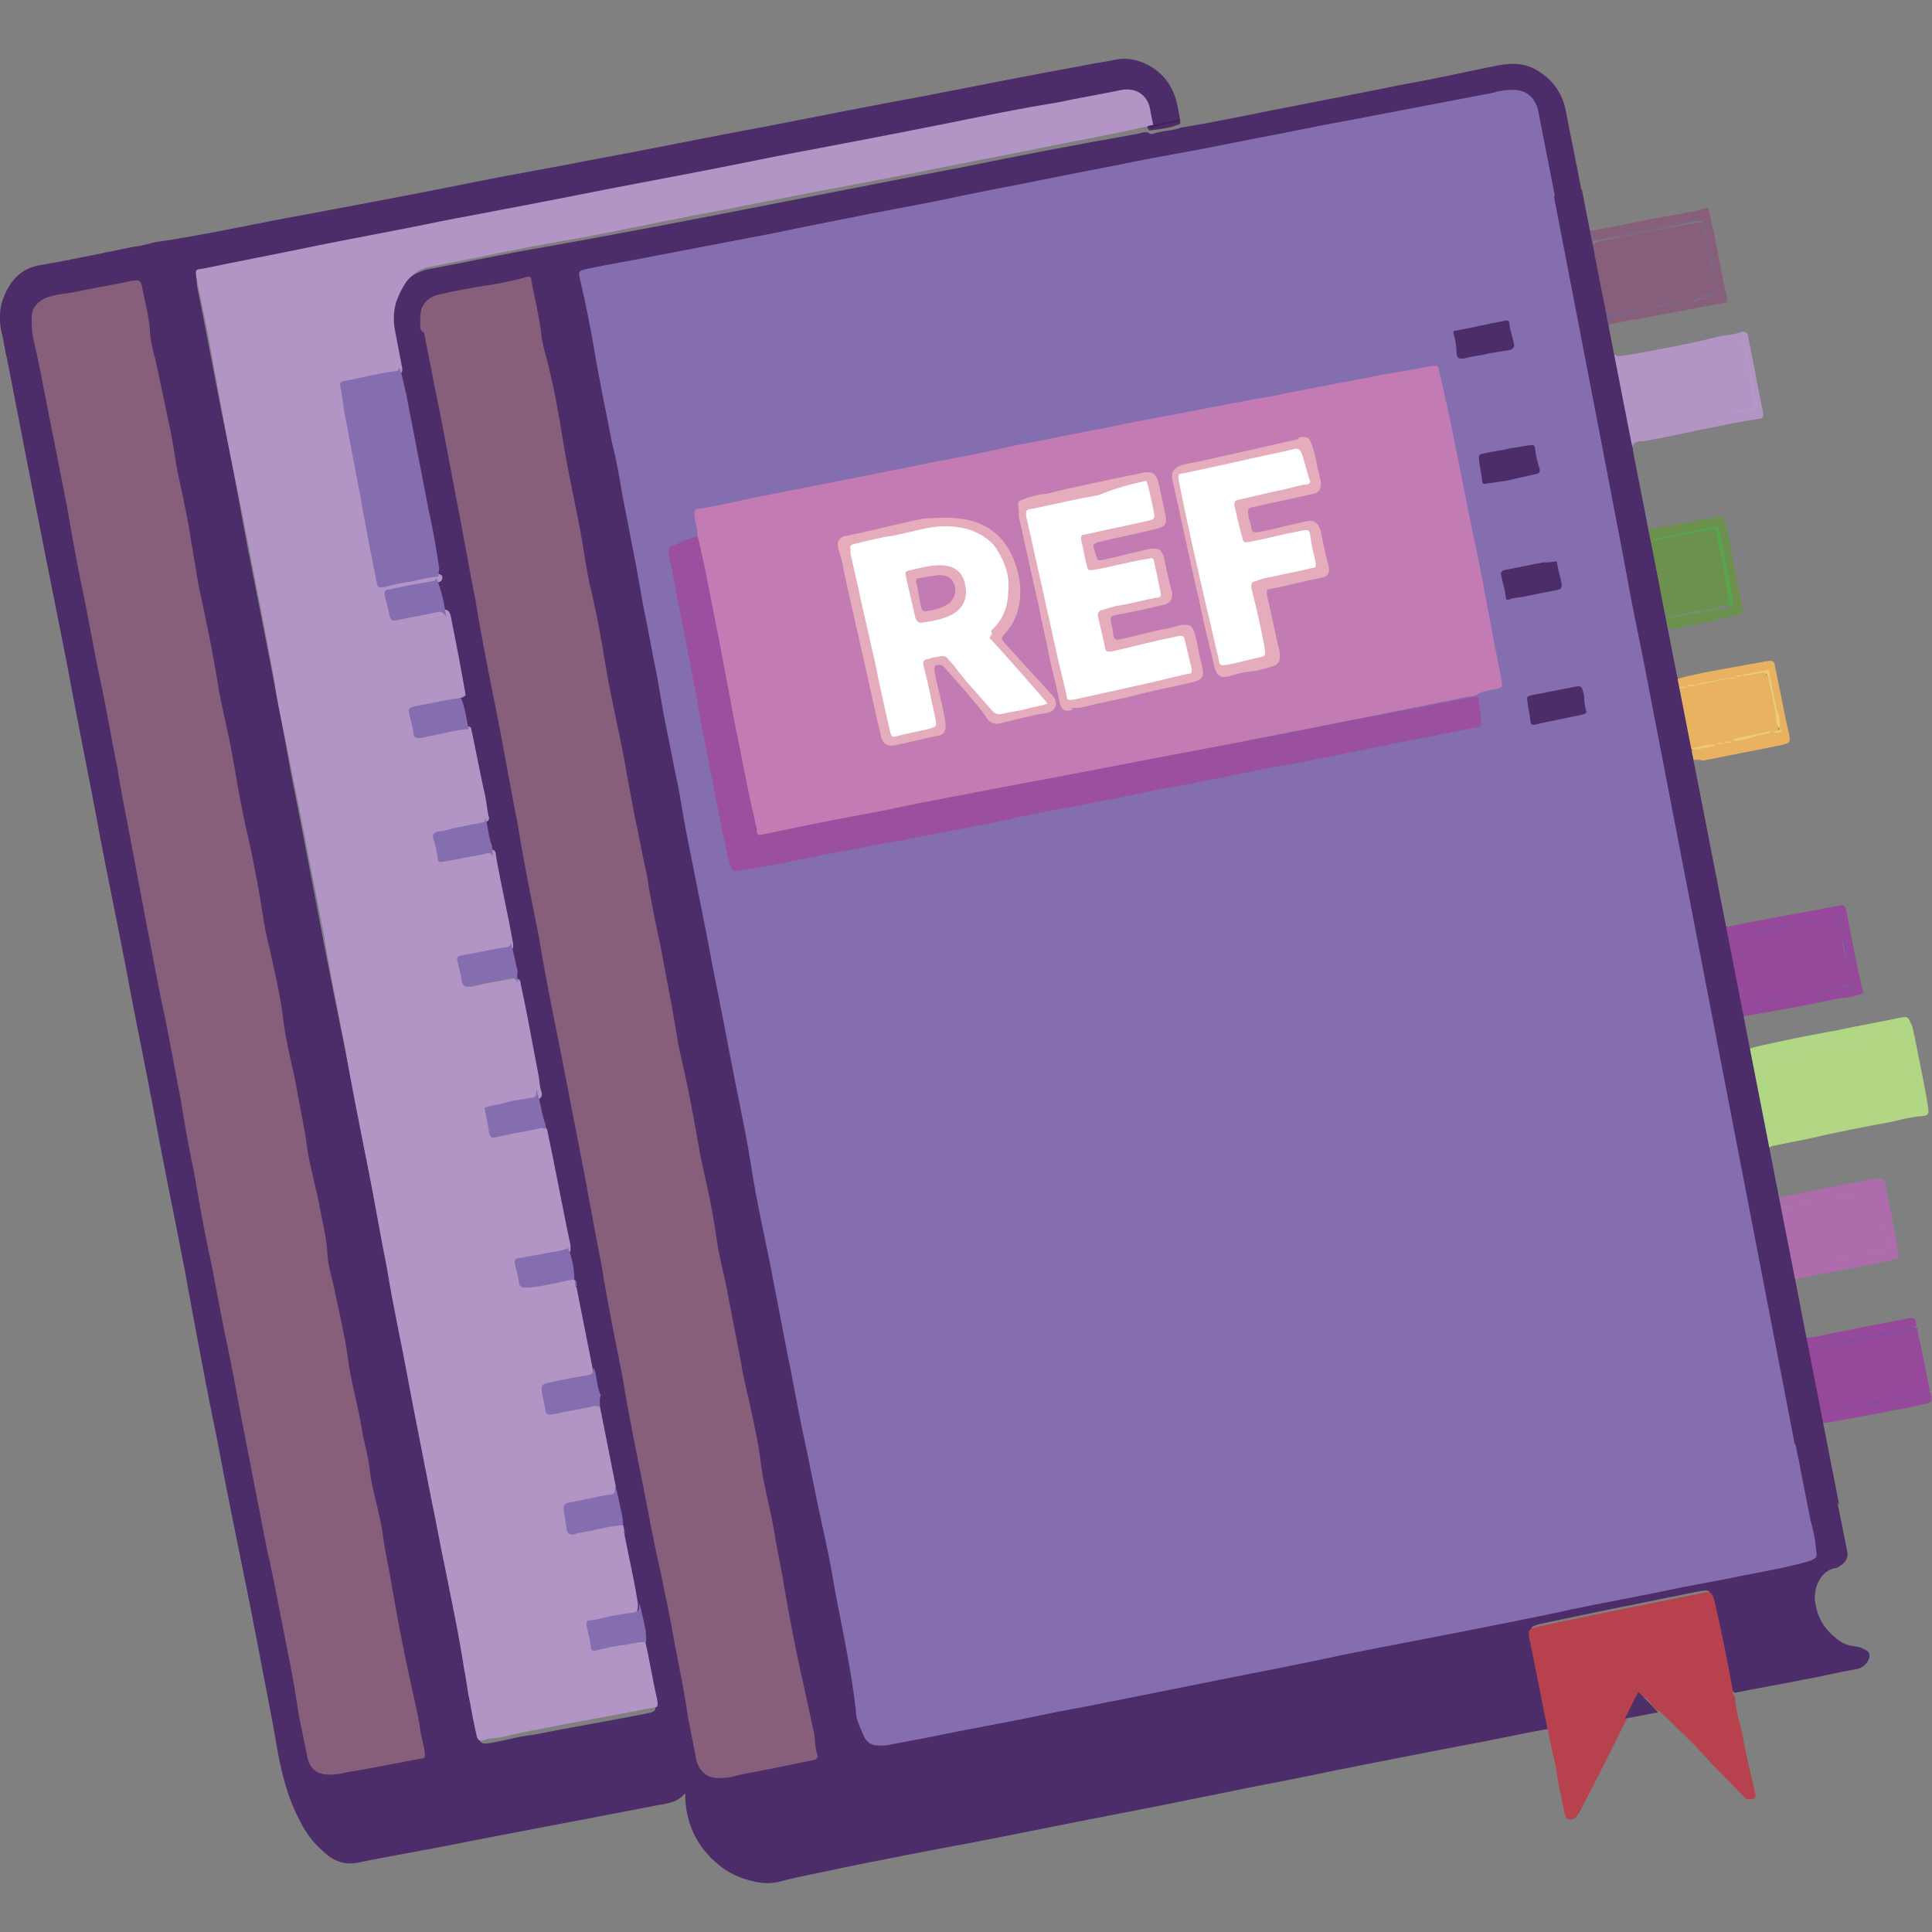 <?xml version="1.0" encoding="utf-8"?>
<!-- Generator: Adobe Illustrator 23.0.0, SVG Export Plug-In . SVG Version: 6.00 Build 0)  -->
<svg version="1.1" xmlns="http://www.w3.org/2000/svg" xmlns:xlink="http://www.w3.org/1999/xlink" x="0px" y="0px"
	 viewBox="0 0 256 256" style="enable-background:new 0 0 256 256;" xml:space="preserve">
<rect x="0" y="0" width="256" height="256" fill="#808080" stroke="none"/>
<style type="text/css">
	.st0{display:none;}
	.st1{display:inline;}
	.st2{fill:#885F7B;}
	.st3{fill:#AE6DAC;}
	.st4{fill:#96489A;}
	.st5{fill:#B294C5;}
	.st6{fill:#6E904F;}
	.st7{fill:#E8B361;}
	.st8{fill:#B1D684;}
	.st9{fill:#856EB0;}
	.st10{fill:#98509E;}
	.st11{fill:#C27CB3;}
	.st12{fill:#FFFFFF;}
	.st13{fill:#E9B260;}
	.st14{fill:#46245E;}
	.st15{fill:#4C2D69;}
	.st16{fill:none;}
	.st17{fill:#B7424E;}
	.st18{fill:#846EB0;}
	.st19{fill:#AD6CAC;}
	.st20{fill:#6C914E;}
	.st21{fill:#4D2F6A;}
	.st22{fill:#874C9D;}
	.st23{fill:#884C9D;}
	.st24{fill:#78688A;}
	.st25{fill:#A872AF;}
	.st26{fill:#74658E;}
	.st27{fill:#43235B;}
	.st28{fill:#884E9E;}
	.st29{fill:#54AA4F;}
	.st30{fill:#E8CA7A;}
	.st31{fill:#B19AC9;}
	.st32{fill:#756B8E;}
	.st33{fill:#874F9E;}
	.st34{fill:#A972AF;}
	.st35{fill:#AFD587;}
	.st36{fill:#B1D686;}
	.st37{fill:#EBCC75;}
	.st38{fill:#EBCC76;}
	.st39{fill:#EAD179;}
	.st40{fill:#EAD079;}
	.st41{fill:#55A64D;}
	.st42{fill:#54AA4C;}
	.st43{fill:#55AB4C;}
	.st44{fill:#54AB4C;}
	.st45{fill:#54AD4C;}
	.st46{fill:#9A509E;}
	.st47{fill:#E5ADBB;}
</style>
<g id="Layer_1">
	<g>
		<g>
			<g class="st0">
				<g class="st1">
					<polygon class="st2" points="225.2,27.5 208,29.9 209.7,42.4 227.3,40 226.6,35.6 					"/>
					<polygon class="st3" points="231,156.7 232.9,168.2 249,165.7 246.1,154.2 					"/>
					<polygon class="st4" points="249.5,173.5 235.3,176.2 237.3,186.7 252.6,183.8 					"/>
					<polygon class="st5" points="230.2,43.5 211,46.2 212.6,57.4 232.2,54.7 232,53.9 					"/>
					<polygon class="st6" points="227.5,67.8 214,69.6 215.8,82.4 229.9,80.4 					"/>
					<polygon class="st7" points="234.1,86.5 218.5,88.6 220.1,100 236.3,97.7 					"/>
					<polygon class="st4" points="243.1,118.1 224.9,120.7 226.6,133.9 245.5,131.2 					"/>
					<polygon class="st8" points="227.5,138.4 229.5,151.1 252.2,147.5 250.2,135 					"/>
					<path class="st5" d="M54.4,37.1c1-1.6,2.7-2.6,4.5-3L151.9,17c-0.1-2.3-0.6-4-1.6-4.8c-0.7-0.6-1.4-0.6-1.4-0.6
						s-85.1,16.5-123,23.7l37,193.4l24-4.3l-33.6-182C53,40.5,53.4,38.7,54.4,37.1z"/>
					<path class="st9" d="M202.5,14.9c-0.1-0.7-0.6-1.3-1.1-1.7c-0.4-0.3-1-0.4-1.6-0.4c-0.1,0-0.3,0-0.4,0L76.9,35.3l37,192.5
						l121.2-22.4l0,0c1.4-0.3,2.4-1.7,2.1-3.1L202.5,14.9z"/>
					<polygon class="st10" points="88.9,71.2 97,113.9 195.7,95 187.9,51.5 					"/>
					<polygon class="st11" points="92,66.4 99.9,109.8 198.4,89.8 189.7,47.4 					"/>
					<g>
						<path class="st12" d="M117.8,97.6l-5.1-27.7l9.6-1.7c2.4-0.4,4.3-0.6,5.4-0.3c1.1,0.3,2.1,1,3.1,2.1c0.9,1.1,1.6,2.6,1.8,4.3
							c0.4,2.1,0.1,4-0.6,5.5c-0.9,1.6-2.1,2.6-4,3.3c1.1,0.6,2.1,1.1,2.8,1.8c0.9,0.7,2,2.1,3.4,4l3.7,4.8l-5.5,1l-4.4-5.4
							c-1.6-2-2.7-3.1-3.1-3.7c-0.6-0.4-1-0.7-1.6-0.9s-1.3-0.1-2.4,0.1l-1,0.1l2.1,11.5L117.8,97.6z M119.4,80.7l3.4-0.6
							c2.1-0.4,3.4-0.7,4-1c0.6-0.3,1-0.7,1.1-1.4c0.3-0.6,0.3-1.4,0.1-2.3c-0.1-0.9-0.4-1.6-0.9-2s-1-0.7-1.7-0.9
							c-0.4,0-1.7,0.1-3.7,0.4l-3.5,0.7L119.4,80.7z"/>
						<path class="st12" d="M140.6,93.3l-5.1-27.7l16.9-3.1l0.9,4.7l-12.3,2.3l1.1,6.1l11.3-2.1l0.9,4.7l-11.3,2.1l1.4,7.5l12.6-2.3
							l0.9,4.7L140.6,93.3z"/>
						<path class="st12" d="M161.8,89.5l-5.1-27.7l15.6-2.8l0.9,4.7l-10.9,2l1.1,6.5l9.5-1.7l0.9,4.7l-9.5,1.7l2.1,11.8L161.8,89.5z
							"/>
					</g>
					<g>
						<path class="st13" d="M117.7,98L117.7,98l-5.2-28.1l9.8-2c2.4-0.4,4.3-0.6,5.5-0.3c1.1,0.3,2.3,1,3.1,2.1
							c0.9,1.1,1.6,2.6,1.8,4.3c0.4,2.3,0.3,4.1-0.6,5.7c-0.7,1.4-2,2.6-3.7,3.3c1,0.6,1.8,1.1,2.6,1.7c0.9,0.7,2,2.1,3.5,4.1l4,5.1
							l-5.8,1.1l0,0l-4.4-5.4c-1.6-2-2.7-3.1-3.1-3.7c-0.6-0.4-1-0.7-1.6-0.9c-0.6-0.1-1.3-0.1-2.3,0.1l-0.9,0.1l2.1,11.6L117.7,98z
							 M112.7,70.1l5.2,27.7l4.3-0.9l-2.1-11.6l1.1-0.1c1.1-0.1,1.8-0.3,2.4-0.1c0.6,0.1,1.1,0.4,1.7,0.9c0.6,0.4,1.6,1.7,3.3,3.7
							l4.4,5.4l5.1-1l-3.7-4.7c-1.6-2-2.7-3.3-3.4-4c-0.9-0.7-1.7-1.3-2.8-1.8l-0.3-0.1l0.3-0.1c1.8-0.7,3.1-1.8,3.8-3.3
							c0.7-1.6,1-3.4,0.6-5.5c-0.3-1.7-1-3.1-1.8-4.3s-1.8-1.8-3-2.1s-3-0.1-5.4,0.3L112.7,70.1z M119.2,81L119.2,81l-1.4-7.4
							l3.7-0.7c2.1-0.4,3.3-0.6,3.8-0.6c0.7,0.1,1.3,0.4,1.7,0.9c0.4,0.4,0.9,1.1,1,2.1c0.1,1,0.1,1.7-0.1,2.4
							c-0.3,0.7-0.7,1.1-1.3,1.4c-0.6,0.3-1.8,0.7-4,1L119.2,81z M118.2,73.9l1.3,6.8l3.3-0.6c2-0.4,3.4-0.7,3.8-1
							c0.6-0.3,0.9-0.7,1.1-1.3c0.3-0.6,0.3-1.4,0.1-2.3c-0.1-0.9-0.4-1.6-0.9-2s-1-0.7-1.6-0.9c-0.4,0-1.7,0.1-3.7,0.4L118.2,73.9z
							"/>
						<path class="st13" d="M140.6,93.6L140.6,93.6l-5.2-28.1h0.1l17-3.3l1,5h-0.1l-12.1,2.3l1.1,6l11.3-2.1l1,5h-0.1l-11.2,2.1
							l1.4,7.2l12.6-2.4l1,5h-0.1L140.6,93.6z M135.7,65.7l5.1,27.7l17-3.3l-0.9-4.4l-12.6,2.4v-0.1l-1.4-7.7h0.1l11.2-2.1l-0.9-4.5
							l-11.3,2.1v-0.1l-1.1-6.4h0.1l12.1-2.3l-0.9-4.4L135.7,65.7z"/>
						<path class="st13" d="M161.8,89.6L161.8,89.6l-5.2-28.1h0.1l15.7-3l1,5l-10.9,2.1l1.1,6.4l9.5-1.8l1,5H174l-9.4,1.8l2.3,11.9
							L161.8,89.6z M156.8,61.7l5.1,27.7l4.3-0.9l-2.3-11.9h0.1l9.4-1.8l-0.9-4.4l-9.5,1.8V72l-1.3-6.7h0.1l10.8-2.1l-0.9-4.4
							L156.8,61.7z"/>
					</g>
					<g>
						
							<rect x="192.1" y="42.8" transform="matrix(0.991 -0.137 0.137 0.991 -4.288 27.419)" class="st14" width="8.9" height="4"/>
						
							<rect x="195.8" y="59.3" transform="matrix(0.991 -0.137 0.137 0.991 -6.513 28.082)" class="st14" width="8.9" height="4"/>
						
							<rect x="199.2" y="74.2" transform="matrix(0.991 -0.137 0.137 0.991 -8.526 28.69)" class="st14" width="8.9" height="4"/>
						
							<rect x="202.6" y="90.2" transform="matrix(0.991 -0.137 0.137 0.991 -10.695 29.31)" class="st14" width="8.9" height="4"/>
					</g>
					<path class="st2" d="M8.4,38.8c-1.7,0.3-2.7,1-3.3,2c-0.9,1.4-0.3,3.7,0,4.4l0.1,0.4l36.9,187l15.5-2.7l-37-193.5
						C14.1,37.7,9.7,38.6,8.4,38.8z"/>
					<path class="st15" d="M241.4,201.6L206.8,14c-0.3-1.8-1.4-3.4-3-4.5c-1.6-1-3.4-1.4-5.2-1.1l-42.3,7.9c-0.1-3.3-1.3-5.8-3-7.4
						c-2.3-1.8-4.7-1.6-5.1-1.4c0,0-132.5,25.5-140.5,27.1c-3,0.6-5.1,2-6.2,4.1c-1.7,3.3-0.7,6.8-0.3,7.8l36.9,186.7
						c0.1,1.3,1.1,8.2,5.1,10.9c1.1,0.9,2.4,1.1,3.7,1.1c0.6,0,1.1,0,1.7-0.1c6.4-1.6,43.1-8.5,43.6-8.7l-0.3-1.7
						c1,0.6,2.1,0.9,3.4,0.9c0.4,0,0.9,0,1.3-0.1l14.3-2.7l0.3,1.8l4.3-0.9l-0.3-1.8l121.2-22.4l0,0
						C239.5,209.1,242.1,205.4,241.4,201.6z M42.2,232.5L5.3,45.5l-0.1-0.4c-0.3-0.7-0.9-2.8,0-4.4c0.6-1,1.7-1.6,3.3-2
						c1.3-0.3,5.7-1.1,12.1-2.3l37.2,193.2L42.2,232.5z M63,228.8L26,35.4c37.9-7.2,123-23.7,123-23.7s0.9,0,1.4,0.6
						c0.9,0.7,1.4,2.4,1.6,4.8l-93.1,17c-1.8,0.3-3.4,1.4-4.5,3c-1,1.6-1.4,3.4-1.1,5.2l33.6,182.2L63,228.8z M95.3,231.2
						c-1.4,0.3-2.8-0.7-3.1-2.1L57.7,41.5c-0.1-0.7,0-1.4,0.4-2s1-1,1.7-1.1L72.7,36l37,192.5L95.3,231.2z M235,205.4L235,205.4
						l-121.2,22.4L76.9,35.3l122.6-22.6c0.1,0,0.3,0,0.4,0c0.6,0,1,0.1,1.6,0.4c0.6,0.4,1,1,1.1,1.7l34.5,187.6
						C237.4,203.8,236.4,205.1,235,205.4z"/>
					<path class="st2" d="M59.8,38.6c-0.7,0.1-1.3,0.6-1.7,1.1c-0.4,0.6-0.6,1.3-0.4,2l34.6,187.6c0.3,1.4,1.7,2.4,3.1,2.1l14.3-2.7
						L72.6,36.1L59.8,38.6z"/>
					<polygon class="st9" points="77.9,212.9 78.7,217.3 85.3,216.2 84.6,211.8 					"/>
					<polygon class="st9" points="75.4,198 76.1,202.3 82.6,201.1 81.8,196.9 					"/>
					<polygon class="st9" points="72.6,181.4 73.4,185.8 79.6,184.7 78.8,180.4 					"/>
					<polygon class="st9" points="68.7,164.4 69.4,168.8 76.4,167.5 75.7,163.3 					"/>
					<polygon class="st9" points="65.3,144.7 66.2,148.9 72.8,147.8 72,143.5 					"/>
					<polygon class="st9" points="62.2,125.9 62.9,130.2 69.3,129.1 68.6,124.8 					"/>
					<polygon class="st9" points="57.8,108.1 58.5,112.5 66,111.2 65.2,106.8 					"/>
					<polygon class="st9" points="55.1,92.8 55.8,97.1 63.2,95.9 62.3,91.5 					"/>
					<polygon class="st9" points="52.5,77.7 53.3,82 60.4,80.8 59.6,76.4 					"/>
					<polygon class="st9" points="45.5,49.5 50,76.7 59.4,75 54.4,48.5 					"/>
					<path class="st11" d="M117.8,238"/>
					<path class="st15" d="M83.6,234.3l12.2-1l12.8,5.7C108.4,239.2,86.2,237,83.6,234.3z"/>
					<path class="st15" d="M88.9,232.5c0,0,1.8,8.1,3.7,10.6c1.8,2.6,3.4,5.8,13.8,4C116.5,245.1,88.9,232.5,88.9,232.5z"/>
					<path class="st16" d="M95.4,246.5c0.1,0.1,0.3,0.1,0.4,0.3C95.7,246.7,95.5,246.7,95.4,246.5z"/>
					<path class="st15" d="M245.6,216.9c-10.4-1.8-5.4-10.4-5.4-10.4L95.7,233.3c0,0-7.9,1.7-3.1,9.8c0.9,1.4,1.8,2.6,2.7,3.4
						c0,0,0,0,0.1,0.1s0.3,0.1,0.4,0.3c2.1,1.3,6.7,0.9,10.1,0.3c18.6-3.5,134.9-26,138.9-26.8C249.2,219.3,245.6,216.9,245.6,216.9
						z"/>
					<path class="st15" d="M95.4,246.5L95.4,246.5L95.4,246.5z"/>
					<polygon class="st17" points="228.2,216.7 227,208.1 201.9,212.9 203.1,220.3 203.1,220.3 206.1,240.7 216.3,223.1 231,237.9 
											"/>
				</g>
			</g>
			<g>
				<path class="st15" d="M220.9,83.2c0.4,2.3,0.7,4.4,1.3,6.5c0.3,0.3,0.3,0.9,0.4,1.3c0,0.1,0,0.1,0.1,0.3c0.6,2.7,1,5.4,1.6,7.9
					c0.1,0.4,0.3,0.9,0,1.3c0.1,1.7,0.6,3.4,1,5.1c1.1,5.5,2.1,11.1,3.3,16.7c0.1,0.1,0,0.3,0.1,0.4l0,0c0.3,0.3,0.3,0.9,0.4,1.3
					c0,0.1,0,0.3,0.1,0.3c0.6,3.1,1.1,6.2,1.8,9.2c0,0.4,0.1,0.7,0,1.1c0,0.1,0,0.3,0,0.4c0.1,0.1,0,0.4,0.1,0.6
					c0.3,1.1,0.4,2.3,0.7,3.3c0.7,1.3,0.7,2.6,1,4c0.6,2.6,1,5.2,1.6,7.8c0.1,0.4,0.1,0.9,0,1.1c0.3,2.1,0.7,4.1,1.1,6.2
					c0.1,0.6,0.4,1,0.6,1.7c0,0.1,0,0.1,0.1,0.3c0.6,2.7,1,5.2,1.6,7.9c0.1,0.4,0.3,1,0,1.4c0.4,2,0.7,4,1.1,6
					c0.1,0.6,0.3,1.3,0.3,1.8c0.3,0.3,0.3,0.9,0.4,1.1c0,0.1,0,0.3,0,0.3c0.6,3,1.1,6,1.7,8.8c0.1,0.4,0,0.7,0,1.1
					c0.9,4.3,1.7,8.5,2.6,12.8c0.3,1.6,0.6,3,0.9,4.5c0.1,0.7-0.3,1.4-1,1.8c-0.1,0.1-0.4,0.3-0.7,0.3c-2,0.4-2.8,2.8-2.6,4.4
					c0.3,2,1.1,3.5,2.7,4.8c0.7,0.6,1.4,1,2.3,1.1c0.4,0.1,1,0.1,1.4,0.4c0.9,0.3,1,0.9,0.6,1.6s-1,1-1.7,1.1c-2.3,0.4-4.7,1-7,1.4
					c-3,0.6-6,1.1-8.9,1.7c-0.6-0.3-0.6-0.9-0.7-1.3c-0.7-3.5-1.4-7.2-2.3-10.8c-0.3-1.6-0.4-1.6-2-1.3c-7,1.4-13.9,2.8-20.9,4.3
					c-1.1,0.3-1.3,0.4-1,1.6c0.7,3.7,1.4,7.4,2.1,10.9c0.1,0.4,0.4,1,0,1.4c-4,0.7-7.9,1.6-11.9,2.3c-7.2,1.4-14.5,2.8-21.7,4.3
					c-7.4,1.4-14.8,3-22.1,4.4c-6.8,1.3-13.6,2.7-20.3,4c-6,1.1-12.1,2.3-18,3.5c-2.6,0.6-5.1,1-7.7,1.7c-1.1,0.3-2.3,0.3-3.5,0
					c-1.8-0.4-3.4-1.1-4.8-2.3c-2.7-2.3-4.1-5.1-4.3-8.7c0-0.1,0-0.3,0-0.6c-0.1,0-0.1,0-0.1,0c-1.1,1.3-2.7,1.3-4.1,1.6
					c-8.2,1.6-16.3,3.1-24.5,4.7c-4.8,1-9.8,1.8-14.6,2.8c-2,0.4-3.5-0.3-4.8-1.6c-2-1.7-3.1-4-4.1-6.4c-1.3-3.3-1.8-6.7-2.4-10.1
					c-1.3-6.8-2.6-13.8-4-20.6c-1.1-5.5-2.3-11.2-3.3-16.7c-1.6-7.7-3-15.3-4.4-23c-1.1-5.8-2.3-11.5-3.4-17.3
					c-1.4-7.7-3-15.2-4.4-22.8c-1.1-5.7-2.3-11.5-3.4-17.2c-1.4-7.7-3-15.3-4.4-23C7.9,83,6.7,77.1,5.6,71.5
					c-1.6-8.1-3.1-16-4.7-24.1c-0.3-1.1-0.4-2.3-0.7-3.4c-0.3-1.4-0.3-2.8,0.1-4.1c0.9-2.6,2.4-4.4,5.2-4.8
					c4.1-0.7,8.2-1.6,12.2-2.4c1-0.1,2-0.4,2.8-0.6c7-1,13.8-2.6,20.7-3.8c7.4-1.4,14.9-2.8,22.3-4.3c5-1,9.8-1.8,14.8-2.8
					c7.7-1.4,15.3-3,23-4.4c7.1-1.4,14.2-2.8,21.3-4.1c7.1-1.4,14.3-2.8,21.4-4.1c1.3-0.3,2.6-0.4,3.8-0.7c3-0.6,6,1.3,7.2,3.4
					c0.6,1,0.9,2,1.1,3.1c0.1,0.7,0.3,1.3,0.3,2c-1.3,0.6-2.7,0.7-4.1,0.9c-0.4-0.4-0.4-1.1-0.6-1.7c-0.4-2.1-1.7-3-3.8-2.6
					c-9.4,1.8-18.7,3.7-28.1,5.4c-17.7,3.4-35.3,6.8-53.1,10.4c-11.8,2.3-23.4,4.5-35.2,6.8c-1.4,0.3-3,0.6-4.4,0.9
					c-1,0.3-1.1,0.4-1,1.4c1.4,6.8,2.6,13.6,4,20.4c1,4.7,1.8,9.5,2.7,14.2c2,10.1,4,20.1,5.8,30.2c2,9.9,3.8,19.9,5.8,29.8
					c1.3,6.4,2.6,12.9,3.8,19.3c1.6,8.1,3.1,16.2,4.7,24.3c1.3,7,2.7,13.8,4,20.7c1.6,7.7,3.1,15.3,4.5,23.1
					c0.6,3.1,1.1,6.1,1.7,9.2c0,0.3,0.1,0.7,0.3,1c0.1,0.9,0.6,1,1.3,0.9c2-0.3,3.8-0.9,5.8-1.1c5-1,9.9-1.8,14.9-2.8
					c1.6-0.3,1.6-0.3,1.3-2c-0.4-2.3-1-4.5-1.3-6.8c-0.3-1.7-0.7-3.4-1-5.1c-0.6-3-1.4-6.1-1.8-9.1c0-0.3,0-0.7-0.1-1
					c0-0.1,0-0.3-0.1-0.3c-0.3-1.7-0.7-3.4-1-5.1c-0.7-3.5-1.4-7.1-2.1-10.6c-0.3-1.7-0.6-3.4-1-5.2c-0.7-3.5-1.4-7-2.1-10.5
					c0-0.4,0-0.7-0.1-1.1c0-0.1,0-0.1-0.1-0.3c-0.3-1.3-0.4-2.7-0.9-4c-1.1-5.2-2-10.5-3.1-15.7c-0.3-1.7-0.7-3.4-1-5.2
					c-0.9-4.7-1.8-9.4-2.7-14.2c-0.1-1.7-0.7-3.4-1-5.2c-0.9-3.8-1.6-7.8-2.3-11.6c-0.3-1.7-0.7-3.4-1-5.2
					c-0.9-3.8-1.6-7.8-2.3-11.6c-0.1-1.4-0.4-2.8-0.7-4.1c-0.7-3.5-1.4-7.1-2.1-10.6c-0.1-1.7-0.7-3.4-1-5.1c0-0.1,0-0.3-0.1-0.3
					c-0.7-4-1.6-7.9-2.3-12.1c-1-5.1-2-10.4-3-15.5c-0.4-2.1-1-4.3-1.1-6.5c-0.1-3.3,2-7,5.8-7.5c4.8-0.9,9.8-2,14.6-2.8
					c18.6-3.3,37-7.1,55.5-10.6c7.8-1.6,15.7-3.1,23.6-4.5c0.4-0.1,0.9-0.3,1.3-0.1c0.3,0.3,0.7,0.1,1,0c1.1-0.3,2.3-0.3,3.3-0.7
					c2-0.3,4-0.7,6.1-1.1c7.9-1.6,15.9-3.1,23.8-4.7c4-0.7,7.9-1.6,11.9-2.4c2.1-0.4,4-0.4,5.8,0.9c1.7,1.1,2.8,2.7,3.3,4.7
					c1.1,5.7,2.3,11.3,3.3,17.2c0.1,0.1,0.3,0.3,0.3,0.6c0,0.1,0,0.1,0.1,0.3c0,0.7,0.3,1.3,0.4,2c0.4,2.4,1,4.8,1.4,7.2
					c0,0.3,0,0.6,0.1,0.9c0,0.1,0,0.1,0.1,0.3c0,0.3,0.1,0.7,0.1,1c0.1,0.4-0.3,0.7,0,1.1c0.3,1,0.4,2.1,0.7,3.1
					c0.6,0.9,0.6,1.8,0.9,2.7c0.4,2,0.7,4.1,1.1,6.1c0.3,1.1,0.6,2.3,0.4,3.5c0.3,2,0.7,4,1.1,6.1c0.3,1.6,0.7,3.3,1,4.8
					c0.4,0.4,0.4,1.1,0.6,1.7c0.6,3.3,1.3,6.4,1.8,9.6c0,0.1,0,0.3,0,0.3C220.9,82.4,221.2,82.8,220.9,83.2z"/>
				<path class="st18" d="M240.7,205.8c0-0.3-0.1-0.6-0.1-0.9c-0.1-1.1-0.4-2.4-0.7-3.5c-0.7-3.4-1.3-6.7-2-10.1
					c-0.6-3.3-1.3-6.5-1.8-9.8c-0.9-4.1-1.6-8.2-2.4-12.3c-0.9-4.5-1.8-9.2-2.7-13.9c-1-5.2-2-10.4-3-15.6c-0.7-3-1.3-6.1-1.8-9.1
					c-0.9-4.4-1.7-8.8-2.6-13.2c-0.9-4.7-1.8-9.2-2.7-13.9c-1-5.2-2-10.5-3-15.7c-0.9-4-1.7-7.9-2.4-11.9c-1-5.5-2.1-10.9-3.1-16.5
					c-1-4.8-1.8-9.8-2.8-14.6c-0.9-5-1.8-9.9-2.8-14.9c-1-5.1-2-10.2-3-15.3c-0.4-1.7-1.6-2.7-3.3-2.7c-0.9,0-1.7,0.1-2.7,0.4
					c-5.2,1-10.5,2-15.7,3c-3,0.6-6,1.1-8.9,1.7c-4.4,0.9-8.8,1.7-13.2,2.6c-3.1,0.6-6.1,1.1-9.1,1.7c-4.4,0.9-8.8,1.7-13.2,2.6
					c-3.4,0.7-6.7,1.3-10.1,2c-4,0.9-8.1,1.6-12.2,2.4c-4.4,0.9-8.7,1.7-12.9,2.6c-5.2,1-10.5,2-15.7,3c-3,0.6-6,1.1-8.9,1.7
					c-1.3,0.3-1.3,0.3-1,1.6c0.7,3,1.3,6,1.8,8.9c0.7,4.3,1.6,8.4,2.4,12.6c0.6,2.3,1,4.7,1.4,7.1c0.6,2.8,1.1,5.8,1.7,8.7
					c0.4,2,0.7,4.1,1.1,6.1c0.6,2.8,1.1,5.8,1.7,8.7c0.4,2.1,0.7,4.1,1.1,6.2c0.6,2.8,1.1,5.7,1.7,8.4c0.4,2.1,0.7,4.1,1.1,6.2
					c0.9,4.5,1.8,9.1,2.7,13.6c1,5.4,2.1,10.6,3.1,16c0.9,4.8,2,9.6,2.8,14.6c0.7,4.7,1.8,9.4,2.7,14c0.7,3.7,1.4,7.2,2.1,10.9
					c0.7,3.4,1.3,6.8,2,10.2c0.9,4.1,1.7,8.4,2.6,12.5c0.7,3.1,1.3,6.1,1.8,9.2c1,5.2,2.1,10.2,2.7,15.5c0,1.3,0.6,2.3,1,3.3
					c0.4,1,1.1,1.4,2.1,1.4c0.4,0,0.9,0,1.3-0.1c2-0.4,3.8-0.7,5.8-1.1c4.7-1,9.5-1.8,14.2-2.8c2.8-0.6,5.8-1.1,8.7-1.7
					c5-1,10.1-2,15-3c5.5-1.1,10.9-2.1,16.3-3.3c4.5-0.9,9.2-1.8,13.9-2.7c5.5-1.1,10.9-2.1,16.3-3.3c4.7-1,9.4-1.8,14-2.8
					c3-0.6,6-1.1,8.8-1.7c3-0.6,6.1-1.1,9.1-2C240.5,206.5,240.8,206.4,240.7,205.8z"/>
				<path class="st17" d="M205.2,229.8c-0.9-4.3-1.7-8.7-2.6-12.9c-0.1-0.9,0-1,0.9-1.3c7.4-1.6,14.6-3,22-4.5
					c1.1-0.3,1.4-0.1,1.7,1.1c0.9,4,1.7,7.8,2.4,11.8c0,0.3,0.1,0.6,0.3,0.9c0.1,1.7,0.6,3.4,1,5c0.4,2.4,1,4.8,1.6,7.4
					c0.1,0.4,0.3,0.9-0.3,1.1c-0.4,0.1-0.9,0-1.1-0.3c-1.7-1.8-3.5-3.5-5.2-5.4c-1.8-2-3.8-3.8-5.8-5.8c-0.9-0.4-1.3-1.1-1.8-1.7
					c-0.4-0.4-0.7-0.4-1.1,0.1c-0.6,0.9-0.7,1.7-1.6,2.4c-0.7,1.3-1.3,2.6-2,4c-1.4,2.8-2.8,5.5-4.3,8.4c-0.1,0.1-0.1,0.3-0.3,0.4
					c-0.1,0.3-0.4,0.6-1,0.6c-0.4,0-0.6-0.4-0.7-0.9c-0.4-2-0.9-4-1.1-6C205.8,232.6,205.5,231.2,205.2,229.8z"/>
				<path class="st5" d="M216.3,59.4c-0.4-1.6-0.7-3.1-1-4.7c-0.6-2.4-1-5-1.4-7.4c0-0.1,0-0.1,0-0.3c0.7,0.4,1.4,0,2.1,0
					c3.8-0.7,7.7-1.4,11.3-2.3c1.1-0.3,2.3-0.3,3.4-0.7c0.4-0.1,0.7-0.1,0.9,0.4c0.7,3.4,1.3,6.8,2,10.2c0.1,0.6,0,0.9-0.6,0.9
					c-4.4,0.7-8.8,1.7-13.2,2.6c-0.9,0.1-1.7,0.4-2.6,0.4C216.7,58.6,216.3,58.8,216.3,59.4z"/>
				<path class="st2" d="M212.7,40.8c-0.4-1.3-0.6-2.7-0.9-4c-0.3-1.1-0.6-2.4-0.6-3.5c-0.1-1.1-0.1-1.1,1-1.4
					c4.3-0.9,8.4-1.6,12.5-2.4c0.9-0.1,1.1,0,1.3,0.9c0.6,2.6,0.9,5.1,1.6,7.7c0.1,0.7,0,1.1-0.9,1.3c-0.7,0.1-1.4,0.1-2.1,0.4
					c-2,0.3-3.8,0.9-5.8,1.1c2-0.3,3.8-0.9,5.7-1c0.7-0.3,1.6-0.3,2.4-0.6c0.6-0.1,0.7-0.4,0.6-1c-0.6-2.6-1-5.1-1.6-7.7
					c-0.3-1.6-0.4-1.4-2-1.1c-4,0.9-7.9,1.6-11.9,2.3c-0.6,0.1-1.3,0.3-1.3-0.7v-0.1c-0.1-0.1-0.1-0.3,0-0.4
					c2.4-0.4,4.8-0.9,7.2-1.4c2-0.4,4-0.7,6-1.1c0.9-0.1,1.6-0.4,2.4-0.6c0.4,1,0.4,2,0.7,2.8c0.6,3,1.1,6,1.8,8.9
					c0.1,0.9,0.1,0.9-0.7,1c-3.7,0.7-7.5,1.4-11.2,2.1c-1.1,0.1-2.1,0.4-3.3,0.6c-0.6,0.1-0.6,0.4-0.6,0.9c-0.3-0.4-0.1-0.9-0.1-1.1
					c-0.1-0.4-0.1-0.9,0.3-0.9c1.3-0.3,2.4-0.6,3.7-0.7c-1,0.1-1.8,0.3-2.8,0.6c-0.4,0.1-0.9,0.3-1.3,0l0,0
					C212.6,41.4,212.9,41.1,212.7,40.8z"/>
				<path class="st4" d="M231,134.7c-0.4-1.1-0.6-2.4-0.9-3.5c-0.4-2.1-0.9-4.3-1.3-6.2c0-0.1,0-0.4,0-0.6c0.9-0.4,1.8-0.3,2.7-0.7
					c2.1-0.3,4.3-0.7,6.4-1.3c1.4,0,2.7-0.4,4-0.7c1.6-0.3,1.6-0.4,2,1.3c0.1,0.3,0,0.7,0.1,1c0.1,1.3,0.6,2.6,0.7,3.8
					c0.3,0.6,0.1,1.1,0.4,1.7c0.3,0.7,0,1.1-0.7,1.3c-1.7,0.1-3.4,0.6-5.1,1c-0.3,0-0.4,0.1-0.6,0.1c1.8-0.3,3.5-0.9,5.5-1
					c0.9,0,1.1-0.6,0.9-1.3c-0.1-0.6-0.1-1.1-0.4-1.7c-0.1-1.3-0.4-2.6-0.7-3.8c-0.1-0.4-0.3-1-0.3-1.4c0-0.9-0.4-1.1-1.3-1
					c-1.7,0.4-3.3,0.6-5,1c-1.7,0.1-3.3,0.6-5,1c-0.4,0.1-0.9,0-1.1,0.1c-0.9,0-1.7,0.4-2.7,0.4c-0.3-0.4-0.1-0.9-0.1-1.3
					c2.7-0.6,5.5-1.1,8.2-1.6c2.3-0.4,4.7-0.9,7-1.3c0.4-0.1,0.7-0.1,0.9,0.4c0.7,3.7,1.4,7.5,2.3,11.2c-1,0.4-2.1,0.6-3.3,0.7
					c-4.1,0.9-8.1,1.6-12.2,2.3C231.3,134.6,231.2,134.7,231,134.7z"/>
				<path class="st19" d="M235.8,159.9c-0.3-0.6-0.3-1.1-0.4-1.6c0.3,0.3,0.4,0.4,0.9,0.3c4-0.9,7.9-1.6,12.1-2.4c0.3,0,0.4,0,0.7,0
					c0.4,0,0.7,0.1,0.7,0.7c0.3,1.7,0.7,3.3,1,5c0.3,1.3,0.4,2.6,0.7,3.8c0.1,1.1,0.3,1-0.9,1.3c-1.8,0.4-3.7,0.7-5.5,1.1
					c-2.3,0.4-4.5,0.9-7,1.3c-0.1,0-0.4,0.1-0.6,0.1c-0.4-1.6-0.7-3.1-1-4.5c-0.3-1.6-0.7-3.3-0.9-4.8c1.7-0.3,3.4-0.7,5.1-1
					c0.1,0-0.1-0.1,0,0v0.1c-1.3,0.1-2.7,0.4-4,0.7C236.6,160,236.3,160,235.8,159.9z"/>
				<path class="st4" d="M241.4,188.8c-0.3-1.6-0.7-3-1-4.5c-0.4-1.8-0.7-3.7-1-5.5c1.1-0.6,2.4-0.6,3.5-0.9
					c3.3-0.7,6.4-1.3,9.6-1.8c0.6-0.1,1.3-0.6,1.6,0.4c0.6,2.6,1.1,5.1,1.6,7.8c-0.7,0.6-1.6,0.3-2.4,0.7c-1.1,0.1-2.1,0.4-3.3,0.6
					c-1.1,0.1-2.1,0.4-3.3,0.6c-1.1,0.1-2.1,0.4-3.3,0.6c-0.6,0.3-1.3,0.1-1.7,0.3c0.6-0.1,1.1,0,1.8-0.4c1.1,0,2.1-0.4,3.3-0.6
					c1.1-0.1,2.1-0.4,3.3-0.6c1.1-0.1,2.1-0.4,3.3-0.6c0.9-0.1,1.6-0.4,2.4-0.4c0.3,1.3,0.3,1.3-1,1.6c-4.1,0.9-8.4,1.6-12.5,2.4
					C241.8,188.5,241.5,188.5,241.4,188.8z"/>
				<path class="st8" d="M234.3,152.1c-0.7-3.3-1.3-6.5-2-9.8c-0.1-1.1-0.6-2.1-0.6-3.3c1.1-0.4,2.4-0.6,3.7-0.9
					c2.7-0.6,5.4-1.1,8.1-1.6c2.8-0.6,5.7-1.1,8.5-1.7c0.6-0.1,0.9,0,1.1,0.6c0.4,0.6,0.4,1.3,0.6,2c0.6,3.1,1.3,6.2,1.8,9.4
					c0.1,0.9,0,1-0.9,1.1c-1.3,0.1-2.6,0.4-3.7,0.7c-3.8,0.7-7.5,1.4-11.3,2.3c-1.6,0.3-3,0.6-4.5,0.9
					C235,151.8,234.7,151.9,234.3,152.1z"/>
				<path class="st13" d="M224.4,100.7c-0.1-0.4-0.3-0.9-0.3-1.1v-0.1c0.9-0.6,2-0.6,3-0.9c0.1,0,0.1,0,0.3,0c0.3,0,0.6,0,0.9-0.1
					c0.1,0,0.1,0,0.3-0.1c0.3,0,0.6,0,0.9-0.1c0.1,0,0.1,0,0.3-0.1c1.6-0.1,3.1-0.6,4.8-0.9c0.1,0,0.1,0,0.3-0.1
					c0.3-0.1,0.9,0.1,0.9-0.6c0-0.1,0-0.1,0-0.3c-0.3-2.1-0.9-4.4-1.3-6.5c-0.1-0.4-0.3-0.6-0.7-0.4c-0.9,0.1-1.6,0.3-2.4,0.4
					c-0.1,0-0.1,0-0.3,0.1c-0.3,0-0.7,0-1,0.1c-0.1,0-0.1,0-0.3,0.1c-0.3,0-0.4,0-0.7,0.1c-1.4,0.3-2.7,0.6-4.1,0.9
					c-0.1,0-0.1,0-0.3,0.1c-0.3,0-0.7,0-1,0.1c-0.1,0-0.1,0-0.3,0.1c-0.3,0-0.6,0-0.9-0.1c-0.3-0.4-0.1-0.9-0.3-1.3
					c1.1-0.4,2.4-0.6,3.7-0.9c2-0.4,4-0.7,6-1.1c0.7-0.1,1.6-0.3,2.3-0.4c0.7-0.1,0.9,0,1,0.7c0.3,1.4,0.6,3,0.9,4.4
					c0.3,1.6,0.6,3.1,1,4.7c0.1,1,0.1,1-0.9,1.3c-3.5,0.7-7.1,1.4-10.6,2.1C225.2,100.6,224.8,100.7,224.4,100.7z"/>
				<path class="st20" d="M218.8,71.9c-0.3-0.6-0.3-1.1-0.4-1.7c3-0.6,6-1.1,9.1-1.7c0.7-0.1,0.9,0,1.1,0.7c0.4,1.3,0.6,2.7,0.9,4.1
					c0.4,2.4,0.9,5,1.4,7.4c0.1,0.4,0,0.6-0.4,0.7c-1.3,0.4-2.4,0.6-3.7,0.9c-1.7,0.3-3.3,0.7-5,1c-0.3,0-0.6,0-0.9,0
					c-0.1-0.4-0.3-0.9-0.3-1.3c0.3-0.3,0.6-0.1,0.9-0.3c0.1,0,0.1,0,0.3,0c0.3,0,0.6,0,0.7-0.1c0.1,0,0.1,0,0.3,0
					c0.3,0,0.6,0,0.9-0.1c0.1,0,0.1,0,0.3-0.1c0.3,0,0.4,0,0.7-0.1c0.3,0,0.6-0.1,0.9-0.1c0.9-0.1,1.6-0.3,2.4-0.4
					c0.1,0,0.1,0,0.3-0.1c0.3,0,0.4,0,0.7-0.1c0.4-0.3,0.1-0.7,0.1-1.1c-0.6-2.7-1-5.4-1.6-8.1c-0.1-0.4,0-0.9-0.6-0.7
					c-2.6,0.6-5.1,0.9-7.7,1.6C219,71.9,219,71.9,218.8,71.9z"/>
				<path class="st4" d="M239.4,178.6c-0.1-0.4-0.3-0.9-0.3-1.3c1.7-0.1,3.3-0.6,5-0.9c2.8-0.6,5.8-1.1,8.7-1.7c1-0.1,1.1,0,1.1,1.1
					c-4.7,1-9.2,1.8-13.9,2.7C239.8,178.7,239.7,178.7,239.4,178.6z"/>
				<path class="st21" d="M215.3,227.7c0.6-1.1,1.1-2.3,1.8-3.5c1,1,1.8,1.8,2.6,2.7C218.4,227.1,216.8,227.5,215.3,227.7z"/>
				<path class="st22" d="M239.4,178.6c1.7-0.1,3.4-0.6,5.1-1c3-0.6,5.8-1.1,8.8-1.7c0.3,0,0.4,0,0.7,0c0.1,0.1,0.1,0.4,0.1,0.6
					c-0.3-0.3-0.4-0.4-0.9-0.3c-3.8,0.9-7.8,1.6-11.6,2.3c-0.7,0.1-1.4,0.4-2.3,0.3V178.6z"/>
				<path class="st23" d="M253.3,185c0.7-0.4,1.6-0.4,2.3-0.6c0.1,0,0.1,0.1,0.1,0.3C255,184.8,254.1,185,253.3,185L253.3,185z"/>
				<path class="st4" d="M231.2,135.7c-0.1-0.1-0.1-0.4-0.1-0.6C231.2,135.3,231.2,135.6,231.2,135.7z"/>
				<path class="st24" d="M210.7,30.6c0,0.1,0,0.3,0,0.4c-0.1-0.1-0.1-0.3-0.1-0.4C210.7,30.5,210.7,30.6,210.7,30.6z"/>
				<path class="st4" d="M228.6,122.8c-0.1-0.1-0.3-0.3-0.1-0.4C228.6,122.5,228.8,122.7,228.6,122.8z"/>
				<path class="st5" d="M79.5,186.4c0.7,3.5,1.4,7.1,2.1,10.6c0.1,1.1,0.1,1.3-1,1.6c-1.4,0.3-2.8,0.6-4.4,0.9
					c-1.1,0.3-1.1,0.4-1,1.4c0.4,2.7,0.3,2.3,2.6,1.8c1.3-0.3,2.4-0.4,3.7-0.7c0.4-0.1,0.9-0.1,1.1,0.1v0.1c0.1,0.3,0,0.6,0.1,0.9
					c0.6,3.1,1.3,6.1,1.8,9.2c0.1,1.1,0,1.3-1,1.6c-1.6,0.3-3,0.6-4.5,0.9c-0.9,0.1-1,0.6-1,1.3c0.4,2.4,0.3,2.4,2.7,2
					c1.1-0.3,2.3-0.4,3.4-0.7c0.4-0.1,1-0.3,1.4,0.1c0.6,2.6,1,5.2,1.6,7.8c0.1,0.9,0.1,0.9-0.7,1c-5,1-9.8,1.8-14.8,2.8
					c-1.8,0.3-3.5,0.7-5.2,1.1c-0.7,0.1-1.6,0.1-2.3,0.4c-0.6,0.1-0.7,0-0.9-0.4c-0.4-1.7-0.7-3.4-1-5c-0.3-1.3-0.4-2.7-0.7-4
					c-0.7-4.7-1.7-9.2-2.6-13.8c-0.6-2.8-1.1-5.7-1.7-8.5c-1-5.2-2.1-10.6-3.1-15.9c-0.9-5-2-9.8-2.8-14.8c-1-5-1.8-9.9-2.8-14.8
					c-1-5-2-9.9-2.8-14.8c-1-5-2-9.9-2.8-14.9c-1-5.2-2.1-10.6-3.1-15.9c-0.9-4.3-1.7-8.5-2.6-12.8c-0.4-1.8-0.7-3.8-1-5.7
					c-0.6-3-1.1-6-1.7-8.9c-1.1-5.5-2.1-11.1-3.3-16.7c-1.1-5.5-2.1-10.9-3.1-16.5c-0.6-3.5-1.4-7.1-2.1-10.5c-0.1-1-0.1-1,0.9-1.1
					c4.3-0.9,8.5-1.7,12.9-2.6c6.2-1.3,12.5-2.4,18.7-3.7c7.4-1.4,14.8-2.8,22.3-4.3c7.4-1.4,14.8-2.8,22.1-4.3
					c7.4-1.4,14.8-2.8,22.3-4.3c5-1,9.8-2,14.8-2.8c2.8-0.6,5.8-1.1,8.7-1.7c1.8-0.3,3.4,0.7,3.7,2.6c0.1,0.7,0.3,1.4,0.4,2.1l0,0
					c-2.1,0.4-4.1,0.9-6.2,1.3c-5.8,1.1-11.5,2.3-17.3,3.4c-6.5,1.3-13.1,2.6-19.6,3.8c-5.8,1.1-11.6,2.3-17.5,3.4
					c-5.8,1.1-11.6,2.4-17.5,3.4c-5.8,1-11.6,2.3-17.5,3.4c-2.6,0.4-3.8,2.3-4.7,4.7c-0.4,1.4-0.4,2.7-0.1,4.1
					c0.3,1.6,0.6,3.1,0.9,4.7c0.1,0.7-0.4,0.9-0.9,0.9c-1.8,0.3-3.8,0.7-5.7,1.1c-0.9,0.1-1,0.4-0.9,1.3c1.6,7.9,3.1,16,4.7,24
					c0.3,1.4,0.3,1.4,1.7,1.1c1.7-0.3,3.4-0.7,5.1-1c0.4-0.1,0.9-0.3,1.3,0.1v0.1c0.1,0.7-0.4,0.7-0.9,0.9c-1.6,0.3-3,0.6-4.5,0.9
					c-1.3,0.3-1.4,0.3-1.1,1.6c0.6,2.4,0.1,2.3,2.6,1.7c1.3-0.3,2.6-0.4,3.7-0.7c0.7-0.1,1.1,0,1.3,0.7c0.7,3.5,1.4,7.1,2,10.6
					c-0.3,0.4-0.9,0.4-1.4,0.6c-1.4,0.3-2.8,0.6-4.3,0.9c-0.9,0.1-1.1,0.6-0.9,1.4c0.6,2.7,0.3,2.4,2.8,2c1.1-0.3,2.3-0.4,3.4-0.7
					c0.4-0.1,0.9-0.1,1.1,0.1c0.6,2.7,1.1,5.5,1.7,8.2c0.3,1.1,0.4,2.3,0.6,3.4c0.3,0.7-0.1,0.9-0.7,1c-1.6,0.3-3.1,0.6-4.7,1
					c-1.3,0.3-1.3,0.4-1,1.6c0.6,2.6,0.3,2.1,2.6,1.7c1.3-0.1,2.6-0.4,3.8-0.7c0.6-0.1,1,0,1,0.7c0.7,4,1.6,7.8,2.3,11.8
					c0.1,0.9-0.4,0.7-0.9,0.9c-1.6,0.3-3.1,0.6-4.7,1c-1.1,0.3-1.3,0.3-1,1.6c0.4,2.7,0.3,2.3,2.6,1.8c1.3-0.3,2.4-0.4,3.7-0.7
					c0.7-0.1,1.3-0.1,1.3,0.7c0.9,4.1,1.6,8.2,2.4,12.3c0.1,0.6,0.1,1.3,0.3,1.8c0.3,0.9-0.1,1.1-0.9,1.4c-1.6,0.3-3.1,0.7-4.7,1
					c-0.7,0.1-1,0.4-0.9,1.1c0.6,3,0.1,2.6,2.8,2.1c1.1-0.1,2.3-0.4,3.4-0.7c0.4-0.1,0.9-0.3,1.1,0.3c1.1,5.1,2,10.2,3.1,15.3
					c0,0.1,0,0.3,0,0.6c0,0.6-0.6,0.6-1,0.6c-1.6,0.3-3.1,0.6-4.7,0.9c-1.1,0.3-1.1,0.4-1,1.4c0.4,2.3,0.4,2.3,2.7,1.8
					c1.1-0.3,2.3-0.4,3.4-0.7c0.4-0.1,0.9-0.3,1.1,0l0,0c0.3,0.3,0,0.7,0.3,1c0.7,3.5,1.4,7.1,2.1,10.6c0.3,0.9-0.1,1.1-0.9,1.3
					c-1.6,0.3-3.1,0.6-4.7,0.9c-0.9,0.1-1.1,0.6-0.9,1.4c0.6,2.7,0.1,2.3,2.7,1.8c1.3-0.1,2.4-0.4,3.7-0.7
					C78.8,186,79.2,185.8,79.5,186.4z"/>
				<path class="st2" d="M55.7,43c0-1-0.1-1.8,0.4-2.6c0.4-0.6,1-1.1,1.8-1.3c2.4-0.6,4.8-1,7.4-1.4c1.6-0.3,3.1-0.6,4.5-1
					c0.4-0.1,0.6,0,0.6,0.4c0.4,2.3,1,4.5,1.3,7c0.1,1.1,0.4,2.3,0.7,3.3c1,3.8,1.7,7.8,2.3,11.6c0.7,4.3,1.7,8.4,2.4,12.5
					c0.4,2.3,0.7,4.7,1.3,7c0.7,3.1,1.3,6.2,1.8,9.4c0.7,4.4,1.8,8.8,2.6,13.2c0.4,2.4,0.9,4.8,1.3,7.1c0.6,2.6,1,5.1,1.6,7.7
					c0.4,2.6,0.9,5.1,1.4,7.5c0.4,1.7,0.7,3.4,1,5.1c0.6,3,1.1,5.8,1.6,8.8c0.3,2.1,0.9,4.1,1.3,6.2c0.6,2.8,1.1,5.7,1.6,8.5
					c0.3,1.7,0.7,3.4,1.1,5.2c0.6,2.7,1,5.2,1.4,7.9c0.4,2.3,1,4.4,1.4,6.7c0.6,3,1.1,5.8,1.7,8.8c0.3,2.1,0.9,4.1,1.3,6.2
					c0.6,2.6,1.1,5.1,1.4,7.7c0.4,2.7,1.1,5.2,1.6,7.9c0.4,2.7,1,5.2,1.4,7.8c0.7,4,1.4,7.8,2.3,11.8c0.6,2.6,1.1,5.2,1.7,7.8
					c0.1,0.9,0.1,1.8,0.4,2.7c0.1,0.4-0.1,0.6-0.4,0.7c-2.1,0.4-4.3,0.9-6.4,1.3c-1.6,0.3-3.3,0.6-4.8,1c-0.6,0.1-1.3,0.1-1.8,0.1
					c-1.4-0.1-2.4-1.1-2.7-2.7c-0.4-2.4-1-4.7-1.3-7.1c-0.6-3.7-1.4-7.2-2-10.8c-0.4-2.1-0.9-4.3-1.3-6.4c-0.9-3.8-1.6-7.7-2.3-11.3
					c-1-5-2-9.8-2.8-14.8c-1-5-2-9.9-2.8-14.9c-1-5-1.8-9.8-2.8-14.8c-0.9-4.7-1.8-9.2-2.7-13.9c-1-5-2-9.8-2.8-14.8
					c-1-5-2-9.9-2.8-14.9c-1-5-1.8-9.8-2.8-14.8c-1-5-2-9.9-2.8-14.9c-1-5-1.8-9.8-2.8-14.8c-0.9-4.7-1.7-9.2-2.7-13.9
					c-0.4-2.3-0.9-4.5-1.3-6.7C55.5,43.7,55.7,43.2,55.7,43z"/>
				<path class="st2" d="M4.2,42.8c0-0.4,0-0.7,0-1C4.3,40.7,5,40,6,39.5c1.1-0.4,2.3-0.6,3.4-0.7c2.7-0.6,5.4-1,8.1-1.6
					c1-0.1,1.1-0.1,1.3,0.7c0.4,2.1,1,4.1,1.1,6.4c0.1,1.1,0.4,2.3,0.7,3.4c0.7,3.1,1.3,6.2,2,9.4c0.4,2,0.6,3.8,1,5.8
					c0.6,2.8,1.3,5.8,1.7,8.7c0.4,2.1,0.7,4.3,1.1,6.4c0.4,1.7,0.7,3.4,1.1,5.2c0.6,2.8,1.1,5.8,1.6,8.8c0.4,2,0.9,4.1,1.3,6.1
					c0.6,2.8,1,5.8,1.6,8.7c0.3,1.7,0.7,3.4,1.1,5.1c0.7,3.3,1.3,6.5,1.8,9.8c0.3,2.1,0.9,4.1,1.3,6.2c0.6,2.6,1.1,5.1,1.4,7.7
					c0.4,3.1,1.3,6.1,1.8,9.1c0.4,2.4,1,4.8,1.3,7.4c0.4,2.6,1.1,5,1.6,7.5c0.4,2.3,1,4.4,1.1,6.7c0.1,1.7,0.7,3.3,1,5
					c0.6,2.8,1.3,5.8,1.7,8.7c0.4,3.1,1.3,6.1,1.8,9.1c0.3,2,0.9,3.8,1.1,5.7c0.3,2.8,1.3,5.5,1.7,8.4c0.3,2.4,0.9,4.8,1.3,7.4
					c0.7,4,1.4,7.8,2.3,11.8c0.4,2.1,1,4.3,1.3,6.2c0.1,1.3,0.6,2.6,0.7,3.8c0,0.4,0,0.6-0.4,0.6c-3.3,0.6-6.5,1.3-9.8,1.8
					c-0.6,0.1-1.1,0.3-1.7,0.3c-2.3,0.3-3.4-0.7-3.7-2.4c-0.4-2.3-1-4.4-1.3-6.7c-0.4-2.7-0.9-5.2-1.4-7.8
					c-0.9-4.3-1.6-8.5-2.6-12.8c-0.7-3.4-1.3-6.8-2-10.2c-0.3-1.8-0.7-3.5-1-5.2c-0.7-3.4-1.3-7-2-10.4c-0.9-4.1-1.6-8.1-2.4-12.2
					c-0.9-4-1.6-8.1-2.3-12.1c-0.7-3.3-1.3-6.7-1.8-9.9c-0.7-3.4-1.3-7-2-10.4c-0.9-4-1.6-8.1-2.4-12.1c-0.7-3.7-1.4-7.4-2.1-11.1
					c-0.6-3.3-1.3-6.5-1.8-9.8c-0.7-3.4-1.3-7-2-10.4c-0.9-4.1-1.6-8.1-2.4-12.2c-0.9-4.1-1.6-8.1-2.3-12.2c-0.7-3.4-1.3-6.7-2-10.1
					s-1.3-6.8-2-10.1C4.6,45.6,4.2,44.4,4.2,42.8z"/>
				<path class="st9" d="M58.1,76.4c-1.3,0.1-2.6,0.4-3.8,0.7c-1.1,0.1-2.3,0.4-3.4,0.7c-0.7,0.1-0.9,0-1-0.7c-0.7-3.5-1.4-7-2-10.5
					c-0.7-3.7-1.4-7.4-2.1-11.1c-0.3-1.4-0.4-2.8-0.7-4.3c-0.1-0.4,0-0.6,0.4-0.7c2.3-0.4,4.4-1,6.7-1.3c0.4,0,0.7-0.1,0.7-0.6
					c0.4,1.1,0.6,2.4,0.9,3.5c1,5.1,2,10.4,3,15.5c0.6,2.6,1,5.1,1.4,7.7C58.1,75.9,58.1,76.2,58.1,76.4z"/>
				<path class="st13" d="M224.1,99.4c-0.4-1.6-0.7-3.3-1-4.8c-0.3-1.1-0.6-2.3-0.6-3.4c0.3-0.3,0.7,0,1-0.3l0,0
					c0.3-0.3,0.7,0,1-0.1l0,0c1.4-0.3,3-0.6,4.4-0.9c0.3-0.1,0.7,0.1,1-0.1l0,0c0.3-0.3,0.7,0,1-0.1l0,0c0.9-0.1,1.7-0.3,2.4-0.4
					c0.6-0.1,1,0,1.1,0.9c0.4,2.3,0.9,4.4,1.3,6.7l0,0c0,0.9-0.7,0.3-1,0.6l0,0c-1.8,0.3-3.5,0.7-5.4,1l0,0c-0.3,0.3-0.7,0-1,0.1
					l0,0c-0.3,0.3-0.7,0-1,0.1l0,0C226.3,98.9,225.2,98.9,224.1,99.4L224.1,99.4z"/>
				<path class="st20" d="M218.8,71.9c0-0.1,0-0.1,0-0.3c2.7-0.7,5.4-1.1,7.9-1.7c0.7-0.1,0.6,0.4,0.7,0.7c0.4,2.6,1,5.2,1.6,7.8
					c0.1,0.6,0.4,1.1,0,1.7c-0.3,0.3-0.7,0-1,0.3l0,0c-0.9,0.1-1.7,0.3-2.6,0.6c-0.3,0-0.6,0.1-0.9,0.1c-0.3,0-0.6-0.1-0.9,0.1l0,0
					c-0.3,0.3-0.7,0-1,0.1l0,0c-0.3,0.3-0.7,0-1,0.1l0,0c-0.3,0.1-0.7,0.1-1,0c-0.4-1.1-0.6-2.4-0.7-3.7c-0.4-1.8-0.7-3.7-1.1-5.5
					C218.8,72.3,218.8,72.2,218.8,71.9z"/>
				<path class="st9" d="M85.6,217.6c-1.1-0.1-2.1,0.3-3.1,0.4c-1.1,0.1-2.3,0.4-3.5,0.7c-0.4,0.1-0.7,0-0.7-0.4c-0.1-1-0.4-2-0.6-3
					c0-0.4,0.1-0.6,0.6-0.6c1-0.1,1.8-0.4,2.8-0.6c0.9-0.1,1.7-0.3,2.6-0.4c1-0.1,1-0.3,1-1.3c0.4,1.3,0.6,2.6,0.9,3.8
					C85.5,216.6,85.7,217.2,85.6,217.6z"/>
				<path class="st9" d="M68.6,130.2c-0.3-0.6-0.6-0.7-1.1-0.6c-1.8,0.4-3.5,0.7-5.4,1.1c-0.4,0.1-0.7,0-0.9-0.6
					c-0.1-1-0.4-1.8-0.6-2.8c-0.1-0.4,0-0.6,0.6-0.7c1.7-0.3,3.5-0.7,5.2-1c0.4-0.1,1.1,0.1,1.3-0.6c0.4,1.3,0.6,2.6,0.9,3.7
					C68.4,129.4,68.7,129.8,68.6,130.2z"/>
				<path class="st9" d="M72.3,149.6c-0.6-0.3-1,0-1.6,0.1c-1.7,0.3-3.3,0.6-5,1c-0.7,0.1-0.7,0-0.9-0.6c-0.1-1.1-0.4-2.1-0.6-3.3
					c0.9-0.4,2-0.4,2.8-0.7c1-0.3,2.1-0.4,3.1-0.6c0.9-0.1,0.9-0.1,1-1.1c0.4,1.3,0.6,2.6,0.9,3.7C72.1,148.6,72.4,149.1,72.3,149.6
					z"/>
				<path class="st9" d="M59.1,81.7c-0.3-0.4-0.4-0.7-1.1-0.6c-1.8,0.4-3.7,0.7-5.5,1.1c-0.6,0.1-0.7,0-0.9-0.6
					c-0.1-0.9-0.4-1.7-0.6-2.6c-0.1-0.6,0-0.9,0.6-0.9c1.7-0.4,3.5-0.7,5.2-1c0.4-0.1,1,0,1-0.6C58.5,78.3,58.9,80,59.1,81.7z"/>
				<path class="st9" d="M82.5,202.1c-1.7,0.1-3.4,0.6-5.1,0.9c-0.4,0.1-0.9,0.1-1.3,0.3c-0.4,0.1-0.9,0-1-0.6
					c-0.1-0.9-0.3-1.7-0.4-2.6c-0.1-0.6,0.1-0.9,0.7-1c1.7-0.3,3.3-0.7,5-1c1.1-0.1,1.1-0.1,1.1-1.3c0.4,1.3,0.6,2.6,0.9,3.8
					C82.5,201.3,82.6,201.7,82.5,202.1z"/>
				<path class="st9" d="M65.3,113.5c-0.1-0.3-0.4-0.6-0.9-0.4c-1.1,0.3-2.4,0.4-3.5,0.7c-0.7,0.1-1.6,0.3-2.3,0.4
					c-0.4,0.1-0.6-0.1-0.6-0.4c-0.1-0.9-0.3-1.8-0.6-2.7c-0.1-0.6,0-0.7,0.6-0.9c1-0.1,1.8-0.4,2.8-0.6s2.1-0.4,3.1-0.6
					c0.4,0,0.4-0.3,0.4-0.7c0.4,1.3,0.4,2.6,0.9,3.8C65.2,112.5,65.3,112.9,65.3,113.5z"/>
				<path class="st9" d="M79.5,186.4c-0.3-0.1-0.4-0.1-0.7-0.1c-1.8,0.4-3.7,0.7-5.5,1.1c-0.9,0.1-1,0-1.1-0.9
					c-0.1-0.7-0.3-1.3-0.4-2c-0.1-1,0-1.1,1-1.3c1.7-0.4,3.4-0.7,5.2-1c0.7-0.1,0.6-0.6,0.7-1c0.4,1.3,0.4,2.6,0.9,3.7
					C79.4,185.4,79.5,185.8,79.5,186.4z"/>
				<path class="st9" d="M62.1,96.6c-1.7,0.1-3.3,0.6-5,0.9c-0.6,0.1-1.1,0.3-1.6,0.3c-0.4,0-0.7-0.1-0.7-0.6
					c-0.1-0.9-0.4-1.8-0.6-2.7c-0.1-0.6,0-0.7,0.7-0.9c1.7-0.3,3.5-0.7,5.2-1c0.3,0,0.7-0.1,1-0.1C61.6,93.7,61.8,95.2,62.1,96.6z"
					/>
				<path class="st9" d="M76.1,169.5c-2,0.4-4,0.9-5.8,1.1c-0.3,0-0.6,0-0.9,0s-0.4-0.1-0.6-0.4c-0.1-1-0.4-2-0.6-2.8
					c-0.1-0.6,0.3-0.7,0.7-0.7c1.3-0.3,2.4-0.4,3.7-0.7c0.9-0.1,1.8-0.3,2.7-0.6C75.8,166.7,76.1,168.1,76.1,169.5z"/>
				<path class="st24" d="M224.6,39.5c0.6-0.4,1.4-0.3,2-0.6c0.9-0.3,0.9-0.3,0.7-1.1c-0.6-2.6-1-5.2-1.6-7.8
					c-0.1-0.7-0.1-0.9-0.9-0.7c-1.6,0.3-3.1,0.6-4.7,0.9c-2.8,0.6-5.5,1.1-8.4,1.6c-0.6,0.1-0.6,0.1-0.7,1.3
					c-0.3-0.7-0.4-1.4-0.4-2.1c0.3,0.6,0.6,0.7,1.3,0.6c3.1-0.6,6.1-1.1,9.2-1.8c1.1-0.3,2.4-0.4,3.5-0.7c1-0.1,1-0.1,1.3,0.9
					c0.3,1.6,0.6,3,0.9,4.5c0.3,1.1,0.4,2.3,0.7,3.4c0.1,1,0,1.1-1,1.4c-0.7,0.1-1.4,0.1-2.1,0.4C224.5,39.8,224.5,39.7,224.6,39.5
					C224.5,39.7,224.5,39.5,224.6,39.5z"/>
				<path class="st25" d="M235.8,159.9c1.4,0,2.7-0.4,4.1-0.7c0.3,0,0.7-0.1,1,0c-1.7,0.3-3.4,0.9-5.1,1
					C235.8,160,235.8,159.9,235.8,159.9z"/>
				<path class="st26" d="M212.9,41.7c1.1,0,2.1-0.3,3.3-0.6c0.3,0,0.7-0.1,1.3,0c-1.3,0.3-2.4,0.6-3.5,0.7
					c-0.6,0.1-0.7,0.3-0.7,0.9C212.7,42.4,212.9,42,212.9,41.7z"/>
				<path class="st27" d="M152.1,16.7c1.4-0.3,2.8-0.6,4.3-0.9l0,0c-0.1,0.3-0.3,0.4-0.6,0.4c-1,0.1-1.8,0.4-2.8,0.6
					C152.6,17,152.4,17,152.1,16.7L152.1,16.7z"/>
				<path class="st28" d="M231.6,123.7c-0.9,0.4-1.8,0.4-2.7,0.6v-0.1C229.7,123.8,230.6,123.7,231.6,123.7L231.6,123.7z"/>
				<path class="st9" d="M76.4,170.5c-0.3-0.3-0.1-0.7-0.3-1C76.5,169.8,76.4,170.2,76.4,170.5z"/>
				<path class="st29" d="M220.7,81.7c0.3,0,0.7,0,1,0C221.4,82,220.9,81.8,220.7,81.7C220.7,81.8,220.7,81.8,220.7,81.7z"/>
				<path class="st30" d="M223.5,91c-0.3,0.3-0.7,0.1-1,0.3c0-0.1,0-0.1,0-0.3C222.8,91,223.2,91,223.5,91z"/>
				<path class="st26" d="M212.7,40.8c0.3,0.3,0.1,0.6,0.1,0.9C212.6,41.4,212.7,41.1,212.7,40.8z"/>
				<path class="st9" d="M82.8,203.3c-0.3-0.3-0.1-0.6-0.1-0.9C82.8,202.6,82.8,203,82.8,203.3z"/>
				<path class="st31" d="M231.7,48.1c0.4,1.7,0.7,3.5,1.1,5.2c0.1,0.4,0.1,0.9-0.4,1c-1,0.3-2,0.6-3.1,0.4c0.7-0.4,1.6-0.4,2.4-0.6
					c0.9-0.1,0.9-0.3,0.7-1.1c-0.3-1.3-0.6-2.7-0.7-4c0-0.4,0-0.7-0.1-1.1C231.6,48.1,231.6,48.1,231.7,48.1z"/>
				<path class="st31" d="M231.6,48.1c-0.4-0.9,0-2-1.1-2.7c0.6,0,0.9,0,0.9,0.6C231.4,46.6,231.7,47.4,231.6,48.1z"/>
				<path class="st32" d="M224.6,39.5L224.6,39.5c-1.3,0.3-2.6,0.7-3.8,0.9c-0.7,0.1-1.3,0.4-2.3,0.3c1.8-0.4,3.7-0.7,5.4-1.1
					C224.1,39.5,224.4,39.5,224.6,39.5z"/>
				<path class="st28" d="M237.7,122.4c0.9-0.4,1.7-0.3,2.6-0.6c0.9-0.3,1.8-0.3,2.8-0.6c0.6-0.1,0.7,0,0.9,0.4
					c0.1,0.7,0.4,1.4,0.3,2.1l0,0c-0.3-0.4-0.4-1-0.4-1.4c-0.1-0.7-0.3-1-1.1-0.9c-0.7,0.1-1.4,0.3-2.1,0.6
					c-0.9,0.1-1.6,0.4-2.4,0.3C237.8,122.5,237.8,122.5,237.7,122.4z"/>
				<path class="st28" d="M230.9,133.2c2-0.4,4-1,6.1-1.1C236,132.5,231.6,133.3,230.9,133.2z"/>
				<path class="st28" d="M237.7,122.4h0.1c-0.7,0.4-1.4,0.4-2.1,0.6c-1.4,0.3-2.8,0.7-4.3,0.7l0,0c0.7-0.4,1.4-0.4,2.1-0.6
					C235,123,236.3,122.4,237.7,122.4z"/>
				<path class="st33" d="M244.5,130.9c-1.3,0.1-2.6,0.6-3.8,0.7c-0.7,0.1-1.3,0.4-2.3,0.3c1.8-0.4,3.7-0.7,5.4-1.1
					c0.3,0,0.4,0,0.7,0C244.6,130.8,244.6,130.8,244.5,130.9C244.5,130.8,244.5,130.9,244.5,130.9z"/>
				<path class="st28" d="M244.5,130.9v-0.1c0.6-0.1,0.7-0.6,0.6-1.1c-0.1-0.6-0.3-1.1-0.4-1.7c0-0.1,0.1-0.1,0.1,0
					c0.1,0.7,0.4,1.6,0.6,2.3c0.1,0.4,0,0.6-0.4,0.7C244.9,130.8,244.6,130.8,244.5,130.9z"/>
				<path class="st33" d="M244.9,127.8h-0.1c-0.1-0.9-0.3-1.7-0.4-2.6c-0.1-0.4-0.1-1-0.1-1.4l0,0c0.4,0.9,0.4,1.7,0.6,2.6
					C244.8,126.8,245.1,127.2,244.9,127.8z"/>
				<path class="st34" d="M246.9,166.2c0.9-0.4,1.7-0.4,2.6-0.6c0.6-0.1,0.6-0.3,0.6-0.7c-0.3-1.1-0.6-2.3-0.6-3.4
					c0.4,1.3,0.6,2.6,0.9,3.8c0,0.3-0.1,0.4-0.3,0.4C248.9,165.8,248,166.2,246.9,166.2z"/>
				<path class="st25" d="M246.9,166.2c-1.7,0.3-3.4,0.9-5.1,0.9C243.5,166.8,245.2,166.2,246.9,166.2z"/>
				<path class="st34" d="M242.5,158.7c1.6-0.3,3.3-0.6,4.8-1C246.3,158.2,243.4,158.9,242.5,158.7z"/>
				<path class="st34" d="M249.5,161.6c-0.3-0.4-0.3-0.7-0.1-1.1C249.5,161,249.5,161.3,249.5,161.6z"/>
				<path class="st23" d="M253.3,185c-1,0.4-2.1,0.6-3.3,0.6l0,0C251.2,185.1,252.2,184.8,253.3,185L253.3,185z"/>
				<path class="st23" d="M246.8,186.1c1-0.4,2.1-0.7,3.3-0.6l0,0C249,186,247.9,186.1,246.8,186.1L246.8,186.1z"/>
				<path class="st23" d="M246.8,186.1c-1,0.4-2.1,0.6-3.3,0.6C244.5,186.4,245.6,186.1,246.8,186.1L246.8,186.1z"/>
				<path class="st23" d="M243.5,186.8c-0.7,0.1-1.4,0.4-2.1,0.4C241.9,186.8,242.2,186.8,243.5,186.8z"/>
				<path class="st35" d="M253.6,140.7c0.4,1.1,0.6,2.4,0.9,3.5c0.1,0.6,0.1,1.3,0.3,1.8c0.1,0.4,0,0.6-0.4,0.6c-1,0.1-2,0.4-3,0.6
					c-3.7,0.7-7.5,1.4-11.2,2.1c-1.7,0.3-3.4,0.6-5.1,1c-0.6,0.1-0.7,0-0.9-0.4c-0.3-1-0.4-2-0.6-2.8c-0.4-1.8-0.7-3.8-1.1-5.7
					c0-0.3-0.1-0.4-0.1-0.7c0-0.3,0.1-0.6,0.4-0.6c0.9-0.1,1.8-0.4,2.7-0.6c2-0.3,4-0.7,6-1.1c2.1-0.4,4.3-0.9,6.2-1.3
					c0.1,0,0.3-0.1,0.4-0.1c0.1,0.1,0.6,0,0.4,0.4c-0.4,0.4-1,0.4-1.4,0.6c-4.4,0.9-8.7,1.7-13.1,2.6c-1.3,0.3-1.3,0.3-1,1.4
					c0.4,2.3,0.9,4.7,1.3,7c0.1,0.7,0.4,1,1.3,0.9c2.3-0.4,4.7-0.9,7-1.4c3.4-0.7,6.7-1.3,10.1-2c1.3-0.3,1.3-0.3,1-1.6
					c-0.3-1.1-0.6-2.3-0.6-3.5C253.3,141.1,253.3,140.8,253.6,140.7z"/>
				<path class="st36" d="M253.6,140.7c0,0.1,0,0.3-0.1,0.4c-0.6-0.9-0.6-1.8-0.7-2.8c-0.3-1.4-0.3-1.4-1.7-1.1
					c-0.6,0.1-1.1,0.3-1.6,0l-0.1-0.1c1-0.4,2.1-0.4,3.3-0.7c0.3,0,0.4,0.1,0.4,0.3C253,138,253.6,139.3,253.6,140.7z"/>
				<path class="st36" d="M248.6,137.3c-0.1,0-0.3,0-0.4-0.1c0.3,0,0.7,0,1,0C249.2,137.4,248.9,137.4,248.6,137.3z"/>
				<path class="st37" d="M235.8,96.6c-0.6-0.7-0.4-1.4-0.6-2.3c-0.3-1.4-0.6-3-0.9-4.4c-0.1-0.7-0.3-0.9-1.1-0.7
					c-0.9,0.1-1.6,0.4-2.4,0.3c1-0.4,2.1-0.4,3.3-0.7c0.3-0.1,0.4,0.3,0.4,0.6c0.3,1.6,0.6,3,0.9,4.5
					C235.7,94.7,236,95.6,235.8,96.6z"/>
				<path class="st38" d="M229.5,98.1c0.7-0.4,1.4-0.4,2.1-0.6c1-0.1,2.1-0.6,3.3-0.6c-0.7,0.4-1.4,0.4-2.1,0.6
					C231.6,97.9,230.6,98.3,229.5,98.1z"/>
				<path class="st38" d="M229,89.9c-1.6,0.4-3,0.7-4.5,0.9c0.9-0.4,1.7-0.4,2.6-0.6c0.7-0.1,1.3-0.3,2-0.4
					C229.2,89.8,229.2,89.9,229,89.9C229.2,89.9,229.2,89.9,229,89.9z"/>
				<path class="st38" d="M224.2,99.4c0-0.1,0-0.3,0.1-0.3c1-0.1,2-0.6,3.1-0.4c-0.9,0.4-1.7,0.4-2.6,0.6
					C224.6,99.3,224.4,99.3,224.2,99.4z"/>
				<path class="st37" d="M234.9,97.1c0.3-0.4,0.9-0.1,1-0.6c0.4,0.4,0,0.6-0.3,0.6C235.4,97.1,235.1,97.1,234.9,97.1z"/>
				<path class="st38" d="M227.5,98.6c0.3-0.3,0.7-0.1,1-0.1C228.2,98.7,227.8,98.6,227.5,98.6z"/>
				<path class="st39" d="M228.5,98.4c0.3-0.3,0.7-0.1,1-0.1C229.2,98.6,228.8,98.3,228.5,98.4z"/>
				<path class="st38" d="M224.6,90.8c-0.3,0.3-0.7,0.1-1,0.1C223.8,90.6,224.2,90.8,224.6,90.8z"/>
				<path class="st40" d="M230.9,89.5c-0.3,0.3-0.7,0.1-1,0.1C230.2,89.3,230.6,89.6,230.9,89.5z"/>
				<path class="st39" d="M229,89.9L229,89.9c0.3-0.1,0.6-0.1,0.9-0.1C229.7,90.1,229.3,89.9,229,89.9z"/>
				<path class="st41" d="M228.9,80.3c0.4-0.7,0-1.4,0-2.1c-0.4-2.4-0.9-4.8-1.4-7.2c0-0.3-0.1-0.6-0.3-0.9c-1.8,0.3-3.5,0.7-5.4,1
					c-1,0.1-1.8,0.4-2.8,0.6c0.4-0.6,1.1-0.4,1.7-0.6c2-0.4,4.1-0.9,6.2-1.3c0.6-0.1,0.9,0,1,0.6c0.6,3,1.1,6.1,1.7,9.1
					C229.7,80,229.5,80.1,228.9,80.3C228.8,80.4,228.8,80.4,228.9,80.3L228.9,80.3z"/>
				<path class="st42" d="M225.3,81c0.9-0.1,1.7-0.4,2.7-0.4C227.2,81,226.2,81,225.3,81C225.3,81.1,225.3,81,225.3,81L225.3,81z"/>
				<path class="st43" d="M225.3,81L225.3,81c-0.3,0.1-0.6,0.3-0.9,0.3c0,0-0.1-0.1,0-0.1l0,0C224.8,81,225.1,80.8,225.3,81z"/>
				<path class="st44" d="M222.6,81.5c0.3-0.3,0.7-0.1,1-0.1C223.5,81.7,223.1,81.5,222.6,81.5z"/>
				<path class="st42" d="M221.7,81.7c0.3-0.3,0.7-0.1,1-0.1C222.4,81.8,222.1,81.7,221.7,81.7z"/>
				<path class="st45" d="M224.6,81.1L224.6,81.1c-0.3,0.1-0.6,0.1-0.9,0.1C223.9,81,224.4,81.1,224.6,81.1z"/>
				<path class="st42" d="M228.9,80.3L228.9,80.3c-0.3,0.1-0.6,0.1-0.9,0.1C228.3,80.3,228.6,80.3,228.9,80.3z"/>
				<path class="st11" d="M92.4,71c0-0.7-0.1-1.4-0.3-2c0-0.3-0.1-0.6-0.1-0.9c0-0.4,0.1-0.7,0.6-0.7c2.3-0.3,4.7-0.9,7-1.4
					c5.1-1,10.2-2,15.3-3c2.8-0.6,5.7-1.1,8.4-1.7c3.8-0.7,7.5-1.4,11.3-2.3c4-0.7,7.9-1.6,11.9-2.3c4.1-0.9,8.2-1.6,12.3-2.4
					c3.3-0.6,6.5-1.3,9.8-1.8c4.1-0.9,8.2-1.6,12.3-2.4c2.8-0.6,5.8-1,8.7-1.6c0.9-0.1,1-0.1,1.1,0.7c0.7,3,1.4,6.1,2,9.2
					c0.9,4.3,1.7,8.7,2.6,12.9c0.9,4.1,1.6,8.2,2.4,12.3c0.4,2.3,0.9,4.5,1.3,6.7c0.1,0.9,0.1,0.7-0.7,1c-0.9,0.1-1.7,0.3-2.4,0.6
					c-0.4,0.4-0.9,0.4-1.3,0.4c-18.7,3.8-37.6,7.4-56.3,11.1c-9.2,1.8-18.3,3.5-27.5,5.4c-3,0.6-6.1,1.3-9.1,1.7
					c-1.4,0.3-1.6,0.1-1.8-1.3c-2.7-12.2-4.8-24.5-7.4-36.9C92.4,72,92.3,71.5,92.4,71z"/>
				<path class="st46" d="M92.4,71c0.4,1.3,0.6,2.6,0.9,3.8c0.7,3.4,1.3,6.7,2,10.1c0.7,3.7,1.4,7.4,2.1,11.2
					c0.9,4.1,1.6,8.4,2.6,12.5c0.1,0.6,0.3,1,0.3,1.6c0,0.4,0.3,0.6,0.6,0.4c1.4-0.3,3-0.6,4.4-0.9c4.1-0.9,8.2-1.6,12.3-2.4
					c4-0.9,8.1-1.6,12.1-2.4c3.7-0.7,7.4-1.4,11.2-2.1c3.7-0.7,7.2-1.4,10.9-2.1c3.7-0.7,7.5-1.4,11.2-2.1c3.7-0.7,7.2-1.4,10.9-2.1
					c4.1-0.9,8.2-1.6,12.3-2.4c3-0.6,5.8-1.1,8.7-1.7c0.3,0,0.7-0.1,1-0.1c0,0.9,0.3,1.7,0.3,2.6c0,0.3,0,0.6,0.1,0.9
					c0,0.4-0.1,0.6-0.6,0.6c-2.3,0.3-4.4,0.9-6.7,1.3c-3.4,0.6-6.7,1.3-10.1,2c-1.8,0.4-3.7,0.7-5.5,1.1c-3.1,0.6-6.2,1.1-9.4,1.8
					c-1.8,0.4-3.7,0.7-5.5,1.1c-3.1,0.6-6.1,1.1-9.2,1.8c-1.8,0.4-3.7,0.7-5.7,1.1c-3.1,0.6-6.1,1.1-9.2,1.8
					c-4,0.9-8.1,1.6-12.1,2.4c-3,0.6-6.1,1.1-9.1,1.7c-1.8,0.4-3.8,0.7-5.7,1.1c-3.3,0.7-6.5,1.3-9.8,1.8c-0.4,0.1-0.7,0-0.9-0.6
					c-0.7-2.4-1.1-4.8-1.6-7.2c-0.7-3.5-1.4-7.2-2.1-10.8c-0.6-3-1.1-6.1-1.7-9.1c-0.4-1.8-0.7-3.8-1.1-5.7
					c-0.6-2.8-1.1-5.8-1.7-8.7c-0.1-0.7,0.1-1.1,0.9-1.1C90.7,71.6,91.6,71.3,92.4,71z"/>
				<path class="st15" d="M192.6,44.2c-0.1-0.3,0.1-0.4,0.4-0.4c2.1-0.4,4.3-0.9,6.4-1.3c0.4-0.1,0.6,0,0.6,0.4
					c0.1,0.9,0.4,1.7,0.6,2.6c0.1,0.4,0,0.7-0.6,0.9c-0.9,0.1-1.7,0.3-2.6,0.4c-1.1,0.3-2.3,0.4-3.4,0.7c-0.7,0.1-0.9,0-1-0.7
					C193,46.1,192.9,45.2,192.6,44.2z"/>
				<path class="st15" d="M210.2,94.3c0,0.3-0.3,0.3-0.6,0.4c-1.4,0.3-2.8,0.6-4.3,0.9c-0.6,0.1-1.3,0.3-1.8,0.4
					c-0.4,0.1-0.7,0-0.7-0.4c-0.1-0.9-0.3-1.7-0.4-2.6c-0.1-0.7-0.1-0.7,0.6-0.9c1.7-0.3,3.5-0.7,5.2-1c1.4-0.3,1.4-0.3,1.7,1.1
					C209.9,92.9,210,93.5,210.2,94.3z"/>
				<path class="st15" d="M196.8,64.1c-0.3,0.1-0.4-0.1-0.4-0.4c-0.1-0.9-0.3-1.7-0.4-2.6c-0.1-0.7-0.1-0.9,0.6-1
					c1.1-0.3,2.4-0.4,3.5-0.7c0.9-0.1,1.7-0.3,2.6-0.4c0.4-0.1,0.7,0,0.7,0.4c0.1,0.9,0.3,1.8,0.6,2.7c0.1,0.4,0,0.6-0.4,0.7
					c-1.3,0.3-2.7,0.6-4,0.9C198.7,63.8,197.8,64,196.8,64.1z"/>
				<path class="st15" d="M206.3,74.4c0.1,1,0.4,1.8,0.6,2.8c0.1,0.7,0,0.9-0.7,1c-1.6,0.3-3,0.6-4.5,0.9c-0.6,0.1-1.1,0.1-1.6,0.3
					s-0.6,0-0.6-0.4c-0.1-1-0.4-1.8-0.6-2.8c-0.1-0.4,0.1-0.6,0.6-0.7c1.7-0.3,3.4-0.7,5.1-1C205.1,74.6,205.6,74.4,206.3,74.4z"/>
				<path class="st8" d="M248.6,137.3c0.3,0,0.4,0,0.6-0.1c0.9,0,1.7-0.1,2.6-0.3c0.6-0.1,0.9,0,1,0.6c0.3,1.3,0.4,2.6,0.7,3.8
					c0.4,1.3,0.6,2.6,0.9,3.8c0.3,1.4,0.3,1.4-1.1,1.7c-3.4,0.7-6.8,1.4-10.4,2c-2.6,0.4-5.1,1-7.7,1.4c-0.4,0-0.6,0-0.7-0.4
					c-0.6-3.1-1.1-6.1-1.8-9.2c2.4-0.4,4.8-0.9,7.1-1.3c1.8-0.3,3.7-0.7,5.5-1.1c1-0.1,2-0.4,2.8-0.6
					C248.3,137.4,248.5,137.4,248.6,137.3z"/>
				<path class="st47" d="M135.8,66.1c1-0.4,2-0.6,3-0.7c3.5-0.9,7.2-1.6,10.9-2.4c0.7-0.1,1.3-0.3,2-0.4c0.9-0.1,1.4,0.1,1.7,1
					c0.4,1.6,0.7,3.1,1,4.5c0.3,1.3,0,1.7-1.3,2c-2.4,0.6-5,1.1-7.4,1.7c-0.3,0-0.4,0.1-0.7,0.3c-0.1,0-0.1,0.1-0.1,0.1
					c-0.1,0.1,0.4,1.8,0.6,2c0.1,0.1,0.4,0,0.6,0c1.8-0.4,3.7-0.9,5.5-1.3c0.1,0,0.3-0.1,0.4-0.1c1.6-0.3,2,0,2.3,1.4
					c0.3,1.4,0.6,2.8,1,4.3c0.1,0.7-0.1,1.3-0.9,1.6c-0.6,0.1-1.3,0.3-1.8,0.4c-1.6,0.4-3.3,0.7-4.8,1c-0.6,0.1-0.7,0.3-0.6,0.9
					c0.1,0.6,0.3,1,0.3,1.6c0.1,0.7,0.3,0.9,1,0.7c1.8-0.4,3.7-0.9,5.5-1.3c0.9-0.1,1.7-0.4,2.6-0.6c1-0.1,1.4,0.1,1.7,1.1
					c0.3,1,0.4,1.8,0.6,2.8c0.1,0.6,0.3,1,0.4,1.6c0.3,1.3,0,1.8-1.3,2.1c-2.6,0.6-5.1,1.1-7.5,1.7c-2.3,0.6-4.7,1-7,1.6
					c-0.4,0.1-0.7,0.1-1.1,0.1c-1,0.3-1.3-0.6-1.6-1.1c-0.4-1.1-0.7-2.6-1-3.7c-0.6-2.3-1-4.5-1.4-6.8c-0.6-2.7-1.3-5.4-1.8-8.2
					c-0.3-1.6-0.7-3.3-1.1-4.8C135,67.9,135.1,66.9,135.8,66.1z"/>
				<path class="st47" d="M125.9,68.6c1.8,0.1,3.7,0.4,5.4,1.6c1.3,0.9,2.1,2,2.8,3.4c0.7,1.6,1.1,3.3,1.1,4.8c0,2-0.6,4-2,5.5
					c-0.6,0.7-0.6,0.7,0,1.4c2.1,2.3,4.1,4.5,6.2,6.8c0.9,0.9,0.6,2.3-0.9,2.4c-2,0.3-4,0.9-5.8,1.3c-0.9,0.3-1.6,0-2.1-0.9
					c-0.7-1-1.6-2-2.4-3c-1-1.1-2-2.3-3-3.4c-0.1-0.1-0.3-0.4-0.7-0.4c-0.6,0-0.7,0.1-0.7,0.7c0.4,2.1,1,4.3,1.4,6.4
					c0,0.3,0.1,0.6,0.1,0.9c0,0.9-0.3,1.3-1.1,1.4c-2,0.4-3.8,0.9-5.8,1.3c-0.9,0.1-1.4-0.3-1.6-1c-0.3-1.4-0.7-2.8-1-4.3
					c-1.3-6-2.7-11.9-4-17.9c-0.1-1-0.4-1.8-0.7-2.8c-0.3-1,0.1-1.7,1.1-1.8c3.4-0.7,6.8-1.6,10.2-2.3
					C124.1,68.6,124.9,68.6,125.9,68.6z"/>
				<path class="st47" d="M172.4,57.9c0.9,0,1.1,0.1,1.4,1c0.3,0.7,0.4,1.4,0.6,2.1c0.1,0.9,0.4,1.8,0.6,2.7
					c0.1,1.1-0.1,1.6-1.3,1.8c-2.6,0.6-5.1,1.1-7.7,1.7c-0.6,0.1-0.7,0.3-0.6,1c0.1,0.6,0.3,1.1,0.4,1.7c0.1,0.6,0.3,0.7,1,0.6
					c2.1-0.4,4.3-1,6.2-1.4c1-0.3,1.7,0.1,2,1.3c0.3,1.4,0.6,3,1,4.4c0.3,1.1,0,1.6-1.1,1.8c-2.1,0.4-4.3,1-6.4,1.4
					c-0.7,0.1-0.7,0.1-0.6,1c0.6,2.4,1,4.7,1.6,7.1c0,0.1,0.1,0.4,0.1,0.6c0,0.9-0.1,1.3-1,1.6c-1,0.3-2,0.6-3.1,0.7
					c-0.9,0.1-1.7,0.3-2.6,0.6c-1.1,0.3-1.7,0-2-1.3c-0.3-1.3-0.6-2.6-0.9-3.8c-0.6-2.3-1-4.7-1.6-7c-1-4.7-2.1-9.5-3.1-14.2
					c-0.1-0.7,0.3-1.3,1.1-1.6c0.9-0.3,1.8-0.4,2.7-0.6c3-0.7,6-1.3,8.9-2c1.3-0.3,2.7-0.6,4-0.9C172.1,57.9,172.3,57.9,172.4,57.9z
					"/>
				<path class="st47" d="M135.8,66.1c0,0.3-0.1,0.6-0.1,0.9c-0.3,0.7-0.3,1.4,0,2.1s0.3,1.6,0.6,2.3c0.3,1.3,0.6,2.4,0.7,3.7
					c0.1,0.9,0.3,1.7,0.6,2.4c0.3,0.9,0.3,1.8,0.7,2.7c0.3,0.7,0.3,1.4,0.4,2.1c0.1,0.6,0.1,1.1,0.4,1.7c0.1,0.1,0,0.3,0,0.6
					c0,0.4,0,0.9,0.3,1.3c0.3,0.9,0.3,1.7,0.6,2.6c0.1,0.4,0,0.9,0.3,1.3c0,0.1,0.1,0.1,0.1,0.3c-0.1,0.9,0.3,1.6,0.4,2.3
					c0.1,0.7,0.6,1.4,1.4,1.6c-1,0.4-1.6,0.1-1.8-1c-0.4-2.1-1-4.1-1.4-6.2c-0.4-2.3-1-4.4-1.4-6.7c-0.9-3.8-1.7-7.8-2.6-11.6
					c0-0.3,0-0.6,0-0.9C134.8,66.5,134.8,66.4,135.8,66.1z"/>
				<path class="st12" d="M151.9,63.7c0.4,1.1,0.6,2.4,0.9,3.7c0.3,1.4,0.3,1.4-1.1,1.7c-2.6,0.6-5.2,1.1-7.8,1.7
					c-0.7,0.1-0.7,0.1-0.6,1c0.3,1,0.4,2.1,0.7,3.1c0.1,0.7,0.3,0.7,1,0.6c2.3-0.4,4.4-1,6.7-1.4c0.1,0,0.3,0,0.6-0.1s0.6,0,0.6,0.3
					c0.3,1.4,0.6,2.8,0.9,4.3c0.1,0.6-0.3,0.6-0.6,0.6c-1.6,0.3-3.1,0.7-4.7,1c-0.9,0.1-1.6,0.4-2.4,0.6c-0.4,0.1-0.7,0.3-0.6,0.9
					c0.3,1.3,0.6,2.7,0.9,4c0.1,0.7,0.3,0.7,1,0.6c1.8-0.4,3.7-0.9,5.5-1.3c1-0.3,2.1-0.4,3.1-0.7c0.7-0.1,0.9-0.1,1,0.6
					c0.3,1.3,0.6,2.4,0.9,3.7c0.1,0.6-0.1,0.7-0.6,0.7c-1.8,0.4-3.7,0.9-5.5,1.3c-3.1,0.7-6.4,1.4-9.5,2.1c-0.9,0.1-0.9,0.1-1-0.7
					c-0.4-1.8-0.9-3.7-1.3-5.5c-1.3-6-2.7-12.1-4-18c-0.1-0.9-0.1-1,0.9-1.1c2.8-0.6,5.8-1.3,8.7-1.8
					C147.7,64.7,149.7,64.2,151.9,63.7z"/>
				<path class="st12" d="M131.1,84.5c2.6,2.8,5.1,5.7,7.7,8.7c-0.9,0.4-1.7,0.4-2.6,0.7c-1.1,0.3-2.3,0.4-3.4,0.7
					c-0.6,0.1-0.9,0-1.3-0.4c-1-1.1-2-2.3-3-3.4c-1-1.1-1.8-2.3-2.8-3.4c-0.3-0.4-0.7-0.6-1.3-0.4c-0.4,0.1-0.9,0.1-1.3,0.3
					c-0.7,0.1-0.9,0.3-0.7,1c0.6,2.4,1.1,4.8,1.6,7.2c0.1,0.7,0.1,0.7-0.6,1c-1.6,0.4-3.3,0.7-4.8,1.1c-0.3,0.1-0.4,0-0.6-0.4
					c-0.7-3.1-1.4-6.1-2-9.2c-0.7-3-1.3-5.8-2-8.8c-0.4-2-0.9-4-1.3-5.8c0-0.1,0-0.3,0-0.6c-0.1-0.4,0-0.6,0.4-0.7
					c1.7-0.4,3.5-0.9,5.2-1.1c1.4-0.3,3-0.7,4.4-1c2-0.4,4.1-0.4,6.1,0.3c1.4,0.6,2.7,1.4,3.4,2.7c1,1.6,1.6,3.4,1.4,5.2
					c0,2.1-0.7,4-2.3,5.4C131.6,84,131.3,84.2,131.1,84.5z"/>
				<path class="st12" d="M173.6,63.8c0,0.3-0.3,0.4-0.6,0.4c-0.9,0.1-1.7,0.4-2.6,0.6c-2.1,0.4-4.3,1-6.2,1.4
					c-0.6,0.1-0.7,0.4-0.6,0.9c0.3,1.4,0.6,2.7,1,4.1c0.1,0.7,0.3,0.7,1,0.6c2.1-0.4,4.3-1,6.5-1.4c1.4-0.3,1.4-0.3,1.6,1.1
					c0.1,1,0.4,2,0.6,2.8c0.1,0.9,0.1,0.9-0.6,1c-1.6,0.4-3.3,0.7-5,1.1c-0.7,0.1-1.6,0.3-2.3,0.6c-0.6,0.1-0.6,0.3-0.6,0.9
					c0.7,2.7,1.3,5.4,1.8,8.1c0.1,0.9,0.1,0.9-0.7,1.1c-1.4,0.3-2.8,0.7-4.3,1c-0.9,0.1-1,0.1-1.1-0.7c-0.6-2.3-1-4.5-1.6-6.8
					c-1.3-5.7-2.6-11.2-3.7-16.9c-0.1-0.9-0.1-0.9,0.7-1c3.3-0.7,6.5-1.4,9.6-2.1c1.7-0.4,3.4-0.7,5-1.1c0.4-0.1,0.7,0,0.9,0.4
					C172.9,61.1,173.1,62.4,173.6,63.8C173.6,63.7,173.6,63.7,173.6,63.8z"/>
				<path class="st47" d="M128,78.4c0,1.4-0.7,2.4-1.8,3c-1.3,0.7-2.7,0.9-4,1.1c-0.4,0.1-0.7-0.1-0.9-0.6c-0.4-1.8-0.9-3.8-1.3-5.7
					c-0.1-0.4,0-0.4,0.4-0.6c1.4-0.3,2.7-0.7,4.1-0.7C126.6,74.9,127.9,75.9,128,78.4z"/>
				<path class="st11" d="M124.3,76.2c1.3,0,1.8,0.4,2.1,1.1c0.4,1,0.1,2-0.6,2.6c-0.9,0.7-2,0.9-3.1,1.1c-0.3,0-0.6-0.1-0.6-0.4
					c-0.3-1.1-0.4-2.3-0.7-3.4c-0.1-0.4,0.1-0.6,0.4-0.6C122.8,76.4,123.8,76.3,124.3,76.2z"/>
			</g>
		</g>
		<polygon class="st15" points="209.6,25.1 243.7,199.4 237.8,191.3 205.9,26 		"/>
	</g>
</g>
<g id="Layer_2">
</g>
</svg>
